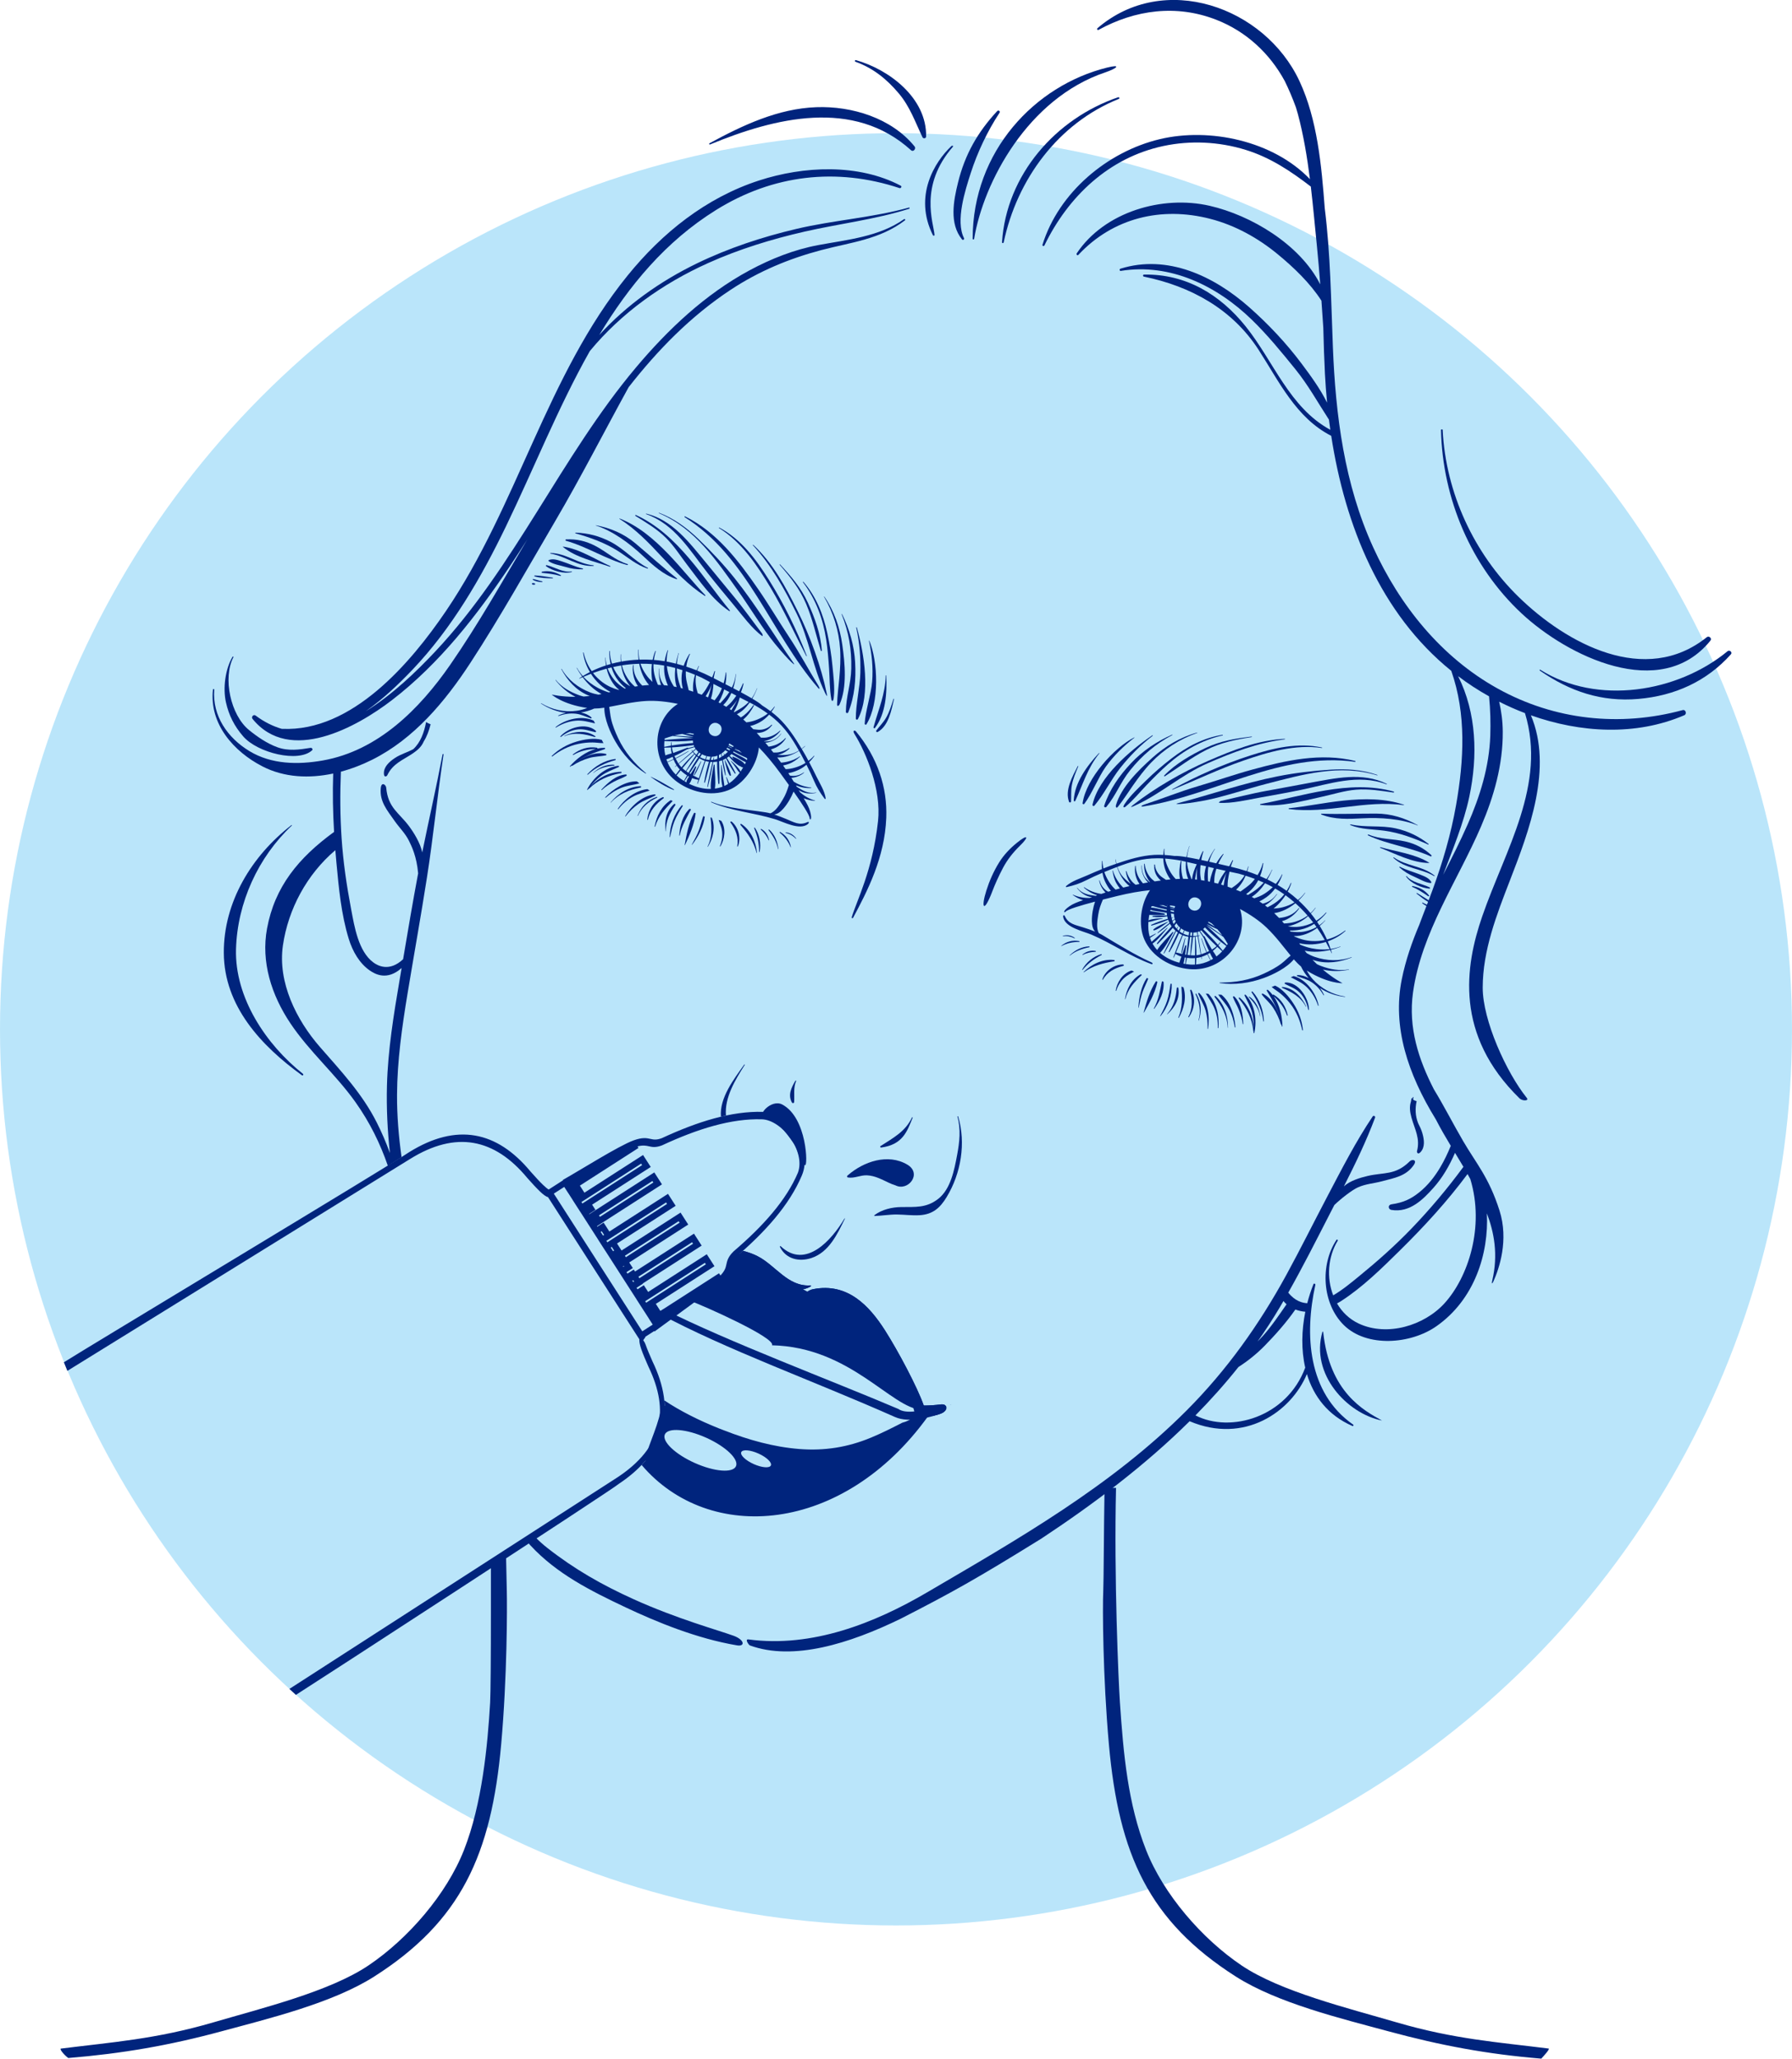 <?xml version="1.0" encoding="UTF-8"?>
<!-- Creator: CorelDRAW 2023 -->
<svg xmlns="http://www.w3.org/2000/svg" xmlns:xlink="http://www.w3.org/1999/xlink" xmlns:xodm="http://www.corel.com/coreldraw/odm/2003" xml:space="preserve" width="96.52mm" height="110.863mm" version="1.1" style="shape-rendering:geometricPrecision; text-rendering:geometricPrecision; image-rendering:optimizeQuality; fill-rule:evenodd; clip-rule:evenodd" viewBox="0 0 1278.45 1468.44">
 <defs>
  <style type="text/css">
   <![CDATA[
    .fil0 {fill:#BAE5FA}
    .fil4 {fill:#BAE5FA}
    .fil3 {fill:#00247D}
    .fil2 {fill:#BAE5FA;fill-rule:nonzero}
    .fil1 {fill:#00247D;fill-rule:nonzero}
   ]]>
  </style>
 </defs>
 <g id="Camada_x0020_1">
  <circle class="fil0" cx="639.22" cy="734.22" r="639.22"></circle>
  <path class="fil1" d="M350.22 1116.44l0 32.78 0 0.32c0.01,31.99 -0.2,59.02 -0.55,64.92 -1.78,30.48 -5.7,72.32 -18.69,105.26 -12.43,31.5 -39.76,63.15 -68.13,82.25 -27.65,18.62 -75.83,30.4 -110.72,40.62 -41.11,12.03 -72.53,14.12 -108.68,18.69 -1.28,0.16 2.24,4.54 5.24,6.72 38.71,-3.21 72.02,-8.95 109.47,-19.09 33.71,-9.12 79.15,-20.12 108.84,-39.05 61.9,-39.47 83.5,-86.82 90.56,-165.76 4.27,-47.76 4.28,-97.88 4,-109.22 -0.2,-8.47 -0.37,-16.96 -0.54,-25.24l-10.81 6.78zm754.55 344.79c-36.15,-4.57 -67.14,-6.6 -108.25,-18.63 -34.89,-10.22 -83.07,-22 -110.72,-40.62 -28.37,-19.11 -55.71,-50.76 -68.13,-82.25 -13,-32.94 -16.2,-68.55 -18.69,-105.26 -1.02,-14.98 -4.31,-89.67 -2.78,-153.17l-8.19 0c-0.52,30.6 -0.6,67.13 -0.92,73.6 -0.57,11.34 -0.27,61.46 4.01,109.22 7.06,78.93 28.66,126.29 90.56,165.76 29.69,18.93 75.13,29.93 108.84,39.05 37.45,10.14 70.36,16.3 109.08,19.51 1.77,-1.95 6.49,-7.04 5.21,-7.2z"></path>
  <path class="fil1" d="M361.15 417c2.79,-4.81 5.61,-9.58 8.45,-14.34 -2.84,4.76 -5.66,9.54 -8.45,14.34z"></path>
  <path class="fil1" d="M845.62 1011.05c-1.83,2.13 -3.68,4.25 -5.54,6.34 8.31,-7.2 16.36,-14.69 23.51,-23.06 11.28,-13.19 22.59,-27.05 32.46,-41.33 3.83,-5.54 7.16,-11.3 10.54,-17 -10.16,14.13 -21.66,27.46 -32.44,40.97 -9.24,11.58 -18.88,22.85 -28.54,34.09z"></path>
  <path class="fil1" d="M263.89 507.03c-0.08,0.57 -0.15,1.15 -0.24,1.72 4.07,-2.42 7.96,-5.2 11.7,-8.29 -3.65,2.54 -7.47,4.77 -11.46,6.57z"></path>
  <path class="fil2" d="M401.47 1120.04c-4.86,-6.62 -10.5,-11.54 -15.98,-16.18 4.33,6.49 9.52,12.13 15.98,16.18z"></path>
  <path class="fil1" d="M1024.57 639.61c0.22,-0.78 0.44,-1.57 0.66,-2.37 -1.54,3.05 -2.91,6.04 -0.66,2.37z"></path>
  <path class="fil1" d="M530.97 759.35c-7.34,10.32 -17.76,23.7 -16.65,37.19 1.2,-0.29 2.4,-0.56 3.59,-0.81 -1.12,-12.96 6.79,-25.66 13.4,-36.14 0.14,-0.23 -0.18,-0.46 -0.34,-0.24z"></path>
  <path class="fil1" d="M623.82 866.79c-0.21,0.16 -0.11,0.59 0.18,0.58 5.4,-0.19 10.68,-1.12 16.08,-1.05 5.33,0.07 10.71,0.82 16.04,0.49 9.42,-0.59 14.58,-5.25 19.22,-12.9 10.27,-16.91 13.91,-38.48 8.21,-57.54 -0.09,-0.29 -0.56,-0.22 -0.47,0.09 2.5,9.15 1.48,18.16 -0.24,27.33 -1.99,10.6 -4.57,24.37 -13.46,31.34 -8.48,6.66 -16.39,5.75 -26.48,5.87 -6.55,0.08 -13.82,1.78 -19.07,5.8z"></path>
  <path class="fil1" d="M604.98 838.23c-0.04,0.04 -0.06,0.09 -0.08,0.13 -0.06,0.03 -0.12,0.06 -0.19,0.1 -0.67,0.38 -0.5,1.32 0.26,1.44 4.63,0.77 8.76,-1.74 13.49,-1.54 5.85,0.24 10.75,3.04 15.92,5.44 1.38,0.64 2.91,1.26 4.47,1.72 8.96,4.56 19.3,-8.38 8.42,-14.8 -13.83,-8.16 -31.12,-2.19 -42.3,7.52z"></path>
  <path class="fil1" d="M574.32 831.1c0.03,0.77 -1.23,-1.93 -1.75,-2.51 -3.1,-3.52 -3.16,-8.35 -5.82,-12.27 -1,-1.47 -13.42,-20.19 -21.03,-20.3 -5.98,-0.09 4.51,-12.25 12.28,-8.2 17.95,9.36 18.44,44.79 16.32,43.28z"></path>
  <path class="fil1" d="M628.61 818.54c15.47,-2 18.56,-11.59 22.49,-21.26 0.13,-0.31 -0.35,-0.47 -0.48,-0.18 -4.73,10.17 -13.57,14.64 -22.47,20.44 -0.47,0.3 -0.09,1.07 0.46,1z"></path>
  <path class="fil1" d="M567.45 770.89c-2.83,4.81 -5.48,10.08 -2.5,15.5 0.39,0.71 1.54,0.6 1.61,-0.29 0.36,-4.91 -0.66,-10.32 1.41,-14.94 0.13,-0.3 -0.35,-0.56 -0.52,-0.27z"></path>
  <path class="fil1" d="M575.03 1040.72c17.98,0.98 34.93,-2.85 51.42,-9.87 7.47,-3.18 21.71,-10.53 35.73,-20.72 3.08,-0.1 6.11,-0.64 9.02,-1.82 5.3,-2.15 4.95,-7.14 -0.1,-6.52 -4.01,0.49 -8.06,0.81 -12.06,0.77 -4.67,-13.29 -18.44,-39.12 -27.63,-53.53 -11.15,-17.49 -26.68,-34.32 -51.29,-29.45 -5.12,1.01 -7.3,5.01 -0.56,3.77 23.99,-4.42 40.2,14.18 52.74,34.1 6.63,10.53 19.43,37.8 21.16,43.46 0.8,2.56 2.29,10.87 -9.73,13.9 -7.38,3.8 -14.82,7.54 -22.49,10.72 -16.47,6.82 -33.04,9.46 -50.81,8.07 -18.65,-1.46 -36.44,-6.51 -53.8,-13.28 -0.46,-0.18 -0.91,-0.35 -1.37,-0.53 -0.88,-0.34 -1.75,-0.68 -2.62,-1.01 -14,-5.59 -27.42,-12.34 -38.67,-19.85 0.31,2.95 0.4,5.86 0.28,8.72 10.01,6.1 24.32,12.72 46.15,20.69 0.05,0.02 0.07,-0.02 0.08,-0.08 17.46,6.88 35.75,11.42 54.55,12.45zm-49.88 -144.19c9.38,1.85 17.79,6.22 25.84,13.2 7.8,6.76 17.21,13.88 27.37,7.88 0.39,-0.23 0.21,-0.77 -0.23,-0.73 -16.14,1.04 -24.87,-14.38 -37.73,-20.86 -3.33,-1.68 -6.8,-2.91 -10.36,-3.76 -1.6,1.43 -3.23,2.86 -4.88,4.28z"></path>
  <path class="fil1" d="M1014.69 808.12c-0.72,-2.43 -1.82,-4.69 -2.94,-6.9 0,0 0,0 0,0 -2.13,-5.31 -2.21,-10.63 -1.09,-15.8 -0.98,-0.13 -1.86,-0.58 -2.61,-1.2 0.12,-0.41 0.24,-0.82 0.41,-1.25 0.11,-0.29 -0.33,-0.54 -0.49,-0.26 -0.19,0.32 -0.33,0.64 -0.49,0.96 -0.14,-0.15 -0.3,-0.3 -0.43,-0.47 -0.2,0.88 -0.35,1.76 -0.48,2.64 -1.17,3.65 -0.72,7.3 0.41,11.37 2.36,8.45 6.33,14.74 3.94,23.91 -0.18,0.67 0.52,2.93 2.62,0.59 3.1,-3.45 2.65,-8.5 1.15,-13.59z"></path>
  <path class="fil1" d="M281.76 540.67c-4.43,2.93 -8.03,6.5 -7.88,11.14 0.1,3.14 2.08,1.87 2.38,1.24 4.08,-8.56 11.16,-10.81 18.41,-15.76 3.46,-2.36 6.14,-4.85 7.61,-8.36 2.29,-3.66 3.83,-7.86 4.92,-12.28 -1.11,-0.43 -2.18,-0.96 -3.21,-1.61 -1.43,7.51 -3.99,14.57 -9.17,19.35 -4.1,2.23 -8.93,3.54 -13.07,6.28z"></path>
  <path class="fil1" d="M609.72 523.76c8.45,13.53 19.09,39.72 16.69,61.91 -3.83,35.38 -15.31,56.86 -18.77,68.62 -0.19,0.65 0.66,0.95 0.98,0.36 10.02,-18.78 22.6,-42.78 23.66,-71.37 0.8,-21.49 -6.11,-42.89 -21.78,-61.75 -0.35,-0.42 -2.84,-1.06 -0.78,2.24z"></path>
  <path class="fil1" d="M707.86 635.99c2.01,-5.24 4.51,-10.89 7.68,-16.89 3.18,-6.02 7.31,-11.16 12,-15.73 7.03,-6.85 5.7,-8.54 -2.1,-2.17 -4.89,3.99 -9.24,8.52 -12.58,13.88 -4.11,6.59 -7.05,13.44 -9.2,20.25 -3.9,12.32 -1.82,16.38 4.21,0.66z"></path>
  <path class="fil1" d="M493.75 602.58c4.25,-5.53 8.27,-12.97 9.05,-20.04 -0.35,-0.12 -0.71,-0.24 -1.06,-0.37 -1.16,3.27 -1.89,6.71 -3.11,9.98 -1.34,3.61 -3.25,6.94 -5.07,10.33 -0.05,0.1 0.13,0.18 0.19,0.1z"></path>
  <path class="fil1" d="M505.03 604.03c3.59,-5.98 5.6,-13.61 2.81,-20.7 -0.26,-0.09 -0.53,-0.18 -0.8,-0.27 -0.08,0.08 -0.14,0.18 -0.12,0.33 0.85,7.39 1.19,13.89 -2.11,20.52 -0.05,0.11 0.16,0.22 0.22,0.11z"></path>
  <path class="fil1" d="M512.69 584.86c0.88,2.64 2.09,5.16 2.44,7.92 0.48,3.76 -0.12,7.36 -1.55,10.75 -0.08,0.18 0.26,0.36 0.36,0.19 3,-4.85 4.25,-12.62 0.61,-18.24 -0.63,-0.2 -1.25,-0.41 -1.88,-0.62z"></path>
  <path class="fil1" d="M525.98 603.69c-0.03,0.2 0.32,0.26 0.39,0.09 2.33,-5.43 0.94,-13.04 -4.27,-17.65 -0.46,-0.4 -1.36,-0.06 -0.96,0.51 3.95,5.58 5.91,10.78 4.85,17.05z"></path>
  <path class="fil1" d="M564.25 604.32c-0.8,-4.69 -3.51,-8.55 -7.63,-10.84 -0.32,-0.18 -0.64,0.23 -0.34,0.48 3.45,2.76 6.14,6.33 7.79,10.42 0.04,0.1 0.19,0.05 0.18,-0.06z"></path>
  <path class="fil1" d="M555.06 605.59c0.03,0.15 0.26,0.11 0.24,-0.04 -0.59,-5.2 -2.58,-10.23 -6.51,-13.79 -0.28,-0.25 -0.66,0.19 -0.44,0.47 3.17,4.01 5.73,8.3 6.71,13.37z"></path>
  <path class="fil1" d="M538.57 590.45c-0.21,-0.3 -0.65,0.02 -0.52,0.33 2.35,5.65 3.55,10.68 3.5,16.82 -0,0.24 0.31,0.25 0.36,0.03 1.17,-5.66 -0.02,-12.42 -3.34,-17.18z"></path>
  <path class="fil1" d="M539.77 608.38c0.04,0.15 0.25,0.11 0.24,-0.04 -0.64,-7.75 -4.45,-16.26 -11.14,-20.59 -0.41,-0.27 -0.95,0.25 -0.61,0.65 5.3,6.16 9.49,11.94 11.5,19.98z"></path>
  <path class="fil1" d="M486.48 574.33c-5.44,6.04 -8.62,14.6 -8.72,22.66 0,0.15 0.27,0.23 0.3,0.07 0.83,-3.79 1.64,-7.63 3.08,-11.23 1.58,-3.92 3.85,-7.49 6.06,-11.1 -0.25,-0.13 -0.48,-0.28 -0.73,-0.41z"></path>
  <path class="fil1" d="M491.96 576.88c-5.09,4.94 -6.9,12.21 -7.37,19.02 -0.02,0.21 0.32,0.23 0.36,0.04 1.32,-6.89 4.85,-12.51 8.05,-18.59 -0.34,-0.15 -0.69,-0.31 -1.04,-0.47z"></path>
  <path class="fil1" d="M495.05 580.07c-3.58,6.72 -5.28,15.18 -6.59,22.68 -0.02,0.12 0.17,0.14 0.22,0.05 3.22,-6.9 6.65,-14.82 7.58,-22.44 0.08,-0.66 -0.93,-0.78 -1.2,-0.28z"></path>
  <path class="fil1" d="M478.54 570.75c-6.68,4.21 -10.14,11.53 -11.52,18.8 -0.04,0.19 0.33,0.28 0.38,0.09 2.23,-7.42 7.11,-12.79 12.5,-18.28 -0.46,-0.2 -0.91,-0.4 -1.36,-0.61z"></path>
  <path class="fil1" d="M472.88 568.62c-6.64,2.71 -10.53,9.5 -11.07,16 -0.02,0.21 0.37,0.31 0.42,0.1 1.58,-6.78 5.61,-11.11 11.2,-15.34 0.4,-0.3 -0.05,-0.96 -0.55,-0.76z"></path>
  <path class="fil1" d="M441.16 577.14c2.79,-3.6 6.37,-6.77 10.59,-9 3.73,-1.97 7.75,-2.87 11.73,-4.25 -0.56,-0.33 -1.1,-0.67 -1.65,-1.01 -8.87,0.97 -16.8,7.7 -21.04,14 -0.14,0.21 0.21,0.45 0.37,0.25z"></path>
  <path class="fil1" d="M446.3 582.29c2.57,-3.34 5.69,-6.41 9.26,-8.9 3.64,-2.54 7.98,-3.79 11.89,-5.9 0.44,-0.23 0.26,-0.92 -0.34,-0.86 -9.14,0.96 -17.08,8.68 -21.09,15.47 -0.1,0.16 0.16,0.34 0.28,0.19z"></path>
  <path class="fil1" d="M432.12 568.99c3.34,-2.94 7.3,-5.55 11.46,-7.17 4.13,-1.59 8.39,-1.9 12.58,-3.01 -0.6,-0.47 -1.2,-0.94 -1.78,-1.44 -8.31,-0.25 -17.24,5.65 -22.54,11.28 -0.19,0.2 0.06,0.52 0.28,0.34z"></path>
  <path class="fil1" d="M396.41 518.61c-0.17,0.14 0.01,0.46 0.21,0.34 4.26,-2.62 9.12,-4.44 14.12,-4.88 4.91,-0.44 9.15,0.9 13.78,1.93 -0.31,-0.67 -0.63,-1.33 -0.99,-1.96 -8.46,-4.07 -20.33,-0.95 -27.13,4.58z"></path>
  <path class="fil1" d="M425.03 521.25c-6.96,-6.18 -19.81,-2.22 -25.25,4.01 -0.21,0.24 0.16,0.56 0.4,0.37 3.55,-2.88 7.74,-4.91 12.32,-5.36 4.41,-0.43 7.99,1.09 12.16,1.99 0.61,0.13 0.73,-0.7 0.37,-1.02z"></path>
  <path class="fil1" d="M394.01 539.58c5.54,-4.34 12,-7.61 18.93,-9.01 3.2,-0.64 6.51,-1 9.77,-0.97 2.61,0.02 5.21,0.5 7.81,0.47 -0.43,-0.75 -0.84,-1.53 -1.21,-2.33 -5.58,-1.59 -12.84,-0.27 -17.94,1.24 -6.73,2 -12.64,5.31 -17.69,10.19 -0.24,0.23 0.07,0.61 0.33,0.4z"></path>
  <path class="fil1" d="M408.19 546.29c3.71,-2.48 7.82,-4.33 12.09,-5.59 3.98,-1.17 8.03,-1.05 12.01,-1.95 0.43,-0.1 0.58,-0.81 0.08,-0.94 -7.79,-2.06 -17.06,2.3 -23.24,7.17 6.69,-5.38 14.14,-7.76 22.32,-10.63 0.46,-0.16 0.31,-0.92 -0.17,-0.93 -1.73,-0.02 -3.44,0.17 -5.13,0.54 0.13,-0.23 0.06,-0.56 -0.3,-0.62 -6.2,-1.05 -12.17,0.95 -17.07,4.74 -0.24,0.18 0.02,0.61 0.28,0.45 4.89,-2.96 10.42,-4.16 16.07,-4.31 -7.2,1.9 -13.81,6.96 -18.54,12.32 -0.17,0.19 0.14,0.48 0.33,0.31 0.31,-0.29 0.63,-0.53 0.95,-0.8 -0.09,0.17 0.11,0.37 0.3,0.25z"></path>
  <path class="fil1" d="M419.35 563.35c0.18,-0.25 0.38,-0.49 0.57,-0.75 0.06,0.06 0.17,0.09 0.25,0.01 6.46,-6.3 14.18,-9.57 22.96,-11.19 0.47,-0.09 0.47,-0.88 -0.04,-0.87 -8.37,0.08 -16.24,4.22 -21.84,10.32 2.27,-2.82 4.84,-5.4 7.76,-7.54 3.84,-2.82 8.09,-4.27 12.38,-6.19 0.5,-0.22 0.22,-0.91 -0.27,-0.86 -9.42,0.87 -18.08,8.72 -22.22,16.82 -0.14,0.27 0.3,0.48 0.47,0.25z"></path>
  <path class="fil1" d="M429.35 563.52c2.56,-2.39 5.62,-4.32 8.69,-5.98 2.85,-1.54 5.99,-2.51 8.8,-4.1 0.54,-0.3 0.28,-1.05 -0.32,-1.01 -6.98,0.46 -12.99,5.97 -17.48,10.8 -0.16,0.17 0.13,0.45 0.31,0.28z"></path>
  <path class="fil1" d="M419.37 552.56c5.55,-5.2 12.32,-8.34 19.58,-10.35 0.52,-0.14 0.4,-0.9 -0.15,-0.83 -7.76,1.05 -14.44,5.18 -19.72,10.83 -0.2,0.21 0.07,0.56 0.29,0.35z"></path>
  <path class="fil1" d="M576.34 587.77c1.04,-0.84 0.96,-1.95 -0.42,-1.31 -5.56,2.6 -9.45,0.03 -15.16,-2.31 -2.87,-1.18 -5.61,-2.29 -8.43,-3.2 2.33,-0.29 4.33,-1.65 6.54,-4.16 3.06,-3.47 5.74,-8.23 7.27,-12.14 6.12,8.7 11.34,16.64 11.48,18.99 0.1,1.66 2.03,1.37 0.36,-4.71 -0.84,-3.05 -2.37,-5.83 -4.63,-9.56 2.5,1.08 5.24,1.71 8.04,1.88 0.12,0.01 0.18,-0.18 0.05,-0.22 -4.03,-1.11 -7.57,-3.2 -10.64,-5.87 -0.32,-0.52 -0.62,-1.03 -0.96,-1.59 3.4,2.56 8.38,2.87 12.39,1.98 0.13,-0.03 0.09,-0.22 -0.03,-0.2 -5.48,1.01 -9.29,-1.27 -13.72,-4.09 -0.21,-0.35 -0.4,-0.67 -0.62,-1.04 3.35,1.41 7.04,2.08 10.76,1.91 0.22,-0.01 0.26,-0.32 0.03,-0.35 -4.59,-0.44 -8.72,-1.92 -12.39,-4.21 -0.55,-0.91 -1.09,-1.81 -1.67,-2.73 3.41,-0.26 6.91,-1.74 8.96,-3.62 0.13,-0.12 -0.03,-0.32 -0.18,-0.22 -2.6,1.88 -5.62,2.73 -8.82,2.4 -0.36,-0.04 -0.69,-0.12 -1.03,-0.19 -0.37,-0.57 -0.74,-1.14 -1.12,-1.72 2.85,-0.39 5.95,-1.67 7.82,-2.58 1.86,-0.9 3.54,-2.08 5.12,-3.41 1.94,3.83 3.93,7.96 5.33,11.33 2,4.82 4.51,8.82 7.7,12.99 0.25,0.33 0.76,0.05 0.7,-0.33 -0.8,-5.43 -4.23,-10.71 -6.61,-15.59 -1.68,-3.44 -3.39,-6.85 -5.17,-10.22 1.33,-1.35 2.57,-2.79 3.65,-4.34 0.12,-0.18 -0.14,-0.35 -0.27,-0.19 -1.18,1.37 -2.51,2.52 -3.9,3.57 -0.79,-1.47 -1.54,-2.96 -2.39,-4.4 -0.78,-1.34 -1.58,-2.7 -2.39,-4.06 0.87,-0.64 1.68,-1.3 2.43,-1.98 0.09,-0.08 -0.03,-0.22 -0.12,-0.15 -0.77,0.68 -1.58,1.32 -2.42,1.94 -4.75,-7.97 -10,-16 -16.71,-22.26 -1.54,-1.44 -3.17,-2.76 -4.84,-4.04 0.85,-1.13 1.65,-2.32 2.38,-3.57 0.09,-0.15 -0.12,-0.31 -0.23,-0.17 -0.84,1.17 -1.79,2.25 -2.81,3.24 -1.94,-1.44 -3.92,-2.81 -5.97,-4.09 -0.01,-0 -0.01,-0.02 -0.02,-0.02 -1.21,-1.21 -3.79,-2.92 -7.01,-4.83 1.5,-2.51 2.7,-5.08 3.52,-7.38 0.03,-0.09 -0.11,-0.14 -0.14,-0.05 -1,2.65 -2.22,5.04 -3.76,7.21 -2.33,-1.37 -4.96,-2.83 -7.67,-4.29 0.76,-1.94 1.36,-3.96 1.82,-6.07 0.06,-0.29 -0.32,-0.45 -0.44,-0.16 -0.76,1.89 -1.7,3.73 -2.72,5.51 -1.41,-0.75 -2.81,-1.49 -4.19,-2.21 1.08,-3.36 1.72,-6.84 1.95,-10.09 0.01,-0.11 -0.16,-0.12 -0.17,-0.01 -0.35,3.64 -1.32,6.77 -2.72,9.61 -1.61,-0.84 -3.16,-1.63 -4.61,-2.37 0.51,-2.74 0.73,-5.52 0.59,-8.32 -0.01,-0.2 -0.31,-0.16 -0.33,0.02 -0.34,2.62 -0.83,5.16 -1.55,7.64 -2.66,-1.35 -4.86,-2.47 -6.14,-3.14 -0.31,-0.16 -0.63,-0.31 -0.94,-0.48 0,-0.12 0.01,-0.23 0.01,-0.34 0.35,-1.49 0.66,-3.01 0.94,-4.51 0.05,-0.25 -0.37,-0.34 -0.44,-0.1 -0.44,1.5 -1,2.96 -1.61,4.39 -3.49,-1.77 -7.04,-3.41 -10.66,-4.86 0.35,-1.05 0.76,-2.1 1.29,-3.16 0.06,-0.13 -0.15,-0.24 -0.22,-0.12 -0.55,0.98 -1.04,2.02 -1.49,3.1 -2.44,-0.97 -4.9,-1.84 -7.39,-2.65 0.42,-3.06 1.26,-6.05 2.63,-8.91 0.1,-0.19 -0.22,-0.36 -0.34,-0.18 -1.74,2.68 -3.14,5.51 -4.13,8.49 -1.61,-0.49 -3.22,-0.94 -4.85,-1.36 0.16,-2.52 0.58,-5.03 1.34,-7.6 0.04,-0.13 -0.16,-0.21 -0.2,-0.07 -0.73,2.3 -1.38,4.85 -1.83,7.51 -2.18,-0.55 -4.39,-1.03 -6.61,-1.44 -0.02,-2.67 0.27,-5.34 0.97,-8 0.05,-0.19 -0.22,-0.29 -0.29,-0.1 -0.98,2.52 -1.69,5.16 -2.1,7.83 -0.04,-0.01 -0.08,-0.02 -0.11,-0.02 -2.5,-0.42 -5.04,-0.73 -7.6,-0.93 0.27,-2.05 0.71,-4.1 1.33,-6.17 0.07,-0.22 -0.25,-0.34 -0.34,-0.12 -0.84,2.01 -1.45,4.1 -1.88,6.23 -3.12,-0.22 -6.28,-0.26 -9.43,-0.15 -0.47,-2.26 -0.66,-4.62 -0.52,-7.08 0.01,-0.14 -0.21,-0.16 -0.23,-0.02 -0.17,2.23 -0.11,4.64 0.18,7.12 -4.14,0.18 -8.29,0.63 -12.38,1.38 -0.21,-1.66 -0.28,-3.37 -0.19,-5.17 0.01,-0.13 -0.19,-0.14 -0.2,-0.02 -0.13,1.72 -0.11,3.48 0.03,5.24 -2.11,0.4 -4.2,0.88 -6.27,1.43 -0.93,-2.81 -1.46,-5.78 -1.53,-8.9 -0.01,-0.23 -0.35,-0.27 -0.36,-0.03 -0.08,3.03 0.24,6.15 0.94,9.18 -0.94,0.26 -1.88,0.55 -2.81,0.84 -0.46,-1.72 -0.76,-3.5 -0.83,-5.33 -0.01,-0.13 -0.2,-0.15 -0.2,-0.02 0.02,1.76 0.21,3.62 0.54,5.5 -3.49,1.13 -6.89,2.49 -10.17,4.09 -2.76,-3.88 -4.72,-8.29 -5.82,-13.22 -0.05,-0.23 -0.39,-0.16 -0.35,0.07 0.6,4.76 2.32,9.51 4.87,13.81 -1.73,0.88 -3.42,1.83 -5.06,2.84 -1.56,-1.76 -2.97,-3.68 -4.16,-5.8 -0.07,-0.13 -0.28,-0.03 -0.21,0.09 1.09,2.01 2.38,4.05 3.85,6.04 -0.69,0.44 -1.39,0.86 -2.07,1.33 -0.1,0.07 0.01,0.23 0.11,0.18 0.77,-0.35 1.55,-0.69 2.32,-1.03 3.62,4.79 8.24,9.22 13.51,12.02 -0.76,0.16 -1.5,0.31 -2.25,0.44 -2.01,-0.35 -4.02,-0.88 -6.04,-1.65 -8.34,-3.22 -15.67,-8.89 -20.14,-16.66 -0.09,-0.15 -0.34,-0.04 -0.25,0.12 4.28,8 10.47,14.98 18.92,18.62 0.44,0.19 0.92,0.35 1.37,0.52 -1.51,0.17 -2.97,0.29 -4.39,0.39 -1.09,-0.26 -2.19,-0.56 -3.29,-0.96 -6.39,-2.32 -12.26,-5.59 -16.6,-10.88 -0.09,-0.11 -0.25,0.03 -0.17,0.14 3.64,4.69 8.64,9.04 14.26,11.92 -10.22,0.03 -16.97,-1.62 -16.97,-1.62 0,0 7.59,6.99 25.3,9.56 -2.26,0.89 -4.61,1.6 -7.22,1.98 -8.97,1.29 -17.84,-0.7 -25.58,-5.33 -0.13,-0.08 -0.27,0.11 -0.14,0.19 5.36,3.55 11.47,5.91 17.82,6.67 -1.99,0.45 -3.86,1.09 -5.49,1.88 -0.21,0.1 -0.06,0.4 0.15,0.33 4.03,-1.41 8.07,-2.1 12.35,-1.62 3.97,0.45 7.05,2.15 10.74,3.35 0.47,0.15 0.72,-0.43 0.38,-0.73 -2.04,-1.83 -4.66,-2.94 -7.49,-3.48 3.2,-0.52 6.5,-1.44 9.52,-2.82 2.28,-0.01 4.68,-0.23 7.2,-0.6 -0.09,8.02 4.31,17.88 7.79,23.94 5.33,9.27 12.62,17.35 21.71,23.03 0.19,0.12 0.37,-0.14 0.2,-0.28 -8.4,-7.11 -15.21,-15.05 -19.89,-25.08 -2.07,-4.43 -3.98,-9.01 -5.03,-13.8 -0.61,-2.79 -0.77,-5.63 -1.32,-8.38 7.79,-1.41 16.61,-3.64 26.34,-4.23 6.87,-0.41 14.78,0.43 22.68,2.06 -18.89,11.89 -20.07,41.85 -0.14,55.95 10.84,7.67 26.16,10.69 38.42,4.61 9.95,-4.94 18.48,-17.78 19.5,-29.46 4.89,5.02 9.95,11.01 15.29,18.35 1.96,2.69 4.04,5.56 6.11,8.44 -1.12,3.66 -2.24,6.9 -4.42,10.44 -2.06,3.35 -4.88,8.27 -8.84,9.76 -1.11,-0.28 -2.23,-0.54 -3.39,-0.72 -12.89,-2.06 -26.39,-2.65 -38.62,-7.51 -0.22,-0.09 -0.35,0.25 -0.13,0.35 14.63,6.35 30.28,7.38 45.4,12.03 6.2,1.9 17.67,8.25 23.55,3.5zm-11.03 -24.21c0.01,-0.02 0.01,-0.04 0.02,-0.06 0.01,0.01 0.02,0.02 0.02,0.03 -0.01,0.01 -0.03,0.03 -0.04,0.03zm7.06 -23.75c0.72,1.34 1.5,2.83 2.3,4.39 -1.84,1.13 -3.8,2.08 -5.91,2.82 -2.19,0.77 -4.53,1.34 -6.85,1.55 -0.52,0.04 -0.99,0.05 -1.43,0.06 -0.6,-0.87 -1.2,-1.74 -1.81,-2.61 1.47,-0.27 2.92,-0.75 4.01,-1.12 3.04,-1.05 5.66,-3 8.06,-5.12 0.16,-0.14 -0.04,-0.37 -0.2,-0.25 -2.7,1.93 -5.76,3.07 -8.98,3.83 -1.22,0.29 -2.49,0.48 -3.74,0.6 -0.21,0.02 -0.39,0.02 -0.59,0.03 -0.89,-1.23 -1.8,-2.46 -2.73,-3.69 5.32,0.28 10.98,-1.79 15.58,-4.72 0.77,1.38 1.53,2.78 2.3,4.22zm-20.19 -27.34c7.92,6.7 12.9,14.19 17.76,22.92 -2.5,1.53 -5.26,2.65 -8.16,2.98 -2.42,0.27 -4.72,0.26 -7.02,0.17 0.59,-0.15 1.15,-0.31 1.63,-0.46 2.58,-0.8 4.86,-2.3 6.84,-4.11 0.21,-0.19 -0.05,-0.5 -0.28,-0.34 -2.3,1.54 -4.82,2.48 -7.54,3 -1.15,0.22 -2.42,0.14 -3.66,0.16 -0.58,-0.74 -1.15,-1.48 -1.75,-2.22 1.32,-0.37 2.59,-0.91 3.5,-1.36 2.96,-1.49 5.32,-3.7 7.1,-6.48 0.13,-0.21 -0.15,-0.39 -0.31,-0.22 -2.1,2.34 -4.79,4.13 -7.78,5.12 -1.27,0.43 -2.62,0.76 -3.95,0.95 -0.06,0.01 -0.13,0.01 -0.19,0.02 -0.78,-0.94 -1.55,-1.89 -2.34,-2.82 1.8,-0.06 3.71,-0.7 5.24,-1.36 2.45,-1.07 4.5,-2.77 6.04,-4.95 0.08,-0.11 -0.09,-0.22 -0.16,-0.12 -1.57,2.1 -3.6,3.72 -6.04,4.72 -1.99,0.82 -3.83,0.77 -5.82,0.86 -0.05,-0.06 -0.11,-0.13 -0.16,-0.19 1.01,-0.23 1.98,-0.54 2.84,-0.86 3.56,-1.32 6.33,-3.43 8.7,-6.39 0.14,-0.18 -0.13,-0.43 -0.29,-0.27 -2.56,2.45 -5.92,4.22 -9.43,4.81 -1.33,0.22 -2.69,0.17 -4.03,0.15 -1.01,-1.14 -2.02,-2.26 -3.05,-3.37 1.36,0.05 2.74,-0.17 3.9,-0.5 2.92,-0.84 5.15,-2.61 7.01,-4.98 0.18,-0.23 -0.17,-0.57 -0.38,-0.35 -1.91,2 -4.58,3.17 -7.31,3.51 -1.96,0.25 -3.8,-0.23 -5.69,-0.35 -0.72,-0.75 -1.45,-1.51 -2.21,-2.27 2.48,-0.55 4.94,-1.64 6.73,-2.62 2.65,-1.46 4.88,-3.34 6.8,-5.51 1.17,0.88 2.33,1.78 3.45,2.74zm-19.36 29.68c-2.29,-1.84 -5.29,-3.03 -7.8,-4.4 -0.68,-0.37 -1.37,-0.75 -2.07,-1.13 0.15,-0.19 0.28,-0.41 0.43,-0.62 2.98,1.68 6.04,3.23 9.13,4.53 0.22,0.26 0.44,0.53 0.66,0.78 -0.11,0.28 -0.23,0.56 -0.35,0.84zm-1.45 3.12c-0.7,-1.38 -2.35,-2.36 -3.6,-3.17 -1.52,-1 -3.1,-1.58 -4.73,-2.34 -0.41,-0.19 -0.72,0.36 -0.48,0.67 0.34,0.44 0.66,0.88 0.99,1.31 -0.99,-0.88 -1.98,-1.75 -2.97,-2.62 0.45,-0.39 0.87,-0.82 1.29,-1.26 1.19,0.7 2.39,1.4 3.54,2.08 2.17,1.27 4.34,2.88 6.73,3.76 -0.25,0.53 -0.51,1.05 -0.77,1.58zm-15.17 -7.79c0.17,0.35 0.35,0.69 0.52,1.03 -0.49,0.38 -1,0.74 -1.53,1.08 -0.16,-0.69 -0.32,-1.38 -0.48,-2.06 1,-0.68 1.93,-1.5 2.76,-2.41 0.6,0.4 1.21,0.79 1.83,1.18 -0.74,0.7 -1.5,1.36 -2.29,1.99 -0.21,-0.3 -0.41,-0.62 -0.62,-0.92 -0.07,-0.1 -0.23,0.01 -0.18,0.11zm-6.73 2.96c0.03,-0.17 -0.27,-0.24 -0.31,-0.07 -0.14,0.53 -0.26,1.07 -0.39,1.6 -0.55,0.07 -1.09,0.09 -1.64,0.1 0.18,-0.76 0.37,-1.52 0.56,-2.28 1.45,-0.01 2.84,-0.29 4.16,-0.79 -0.06,0.75 -0.09,1.52 -0.13,2.29 -0.38,0.13 -0.74,0.29 -1.15,0.39 -0.45,0.12 -0.91,0.16 -1.37,0.23 0.09,-0.49 0.18,-0.97 0.27,-1.46zm-13.48 6.41c-1.05,1.8 -2.19,3.53 -3.3,5.28 -0.25,-0.14 -0.5,-0.29 -0.75,-0.44 2.36,-3.58 4.73,-7.17 7.04,-10.78 1.2,0.75 2.47,1.35 3.8,1.77 -1.49,4.17 -2.94,8.36 -4.22,12.58 -0.05,-0.05 -0.08,-0.11 -0.14,-0.14 -1.27,-0.63 -2.61,-1.28 -3.95,-2 0.73,-1.97 1.42,-3.95 2.22,-5.9 0.17,-0.41 -0.47,-0.77 -0.7,-0.37zm-4.44 7.09c-0.83,1.31 -1.79,2.6 -1.87,4.1 -0.46,-0.26 -0.91,-0.52 -1.36,-0.8 0.82,-1.26 1.63,-2.51 2.46,-3.77 0.26,0.15 0.51,0.33 0.78,0.47zm-4.67 -5.95c2.81,-3.38 5.65,-6.73 8.59,-10.04 0.3,0.34 0.61,0.68 0.93,0.99 -2.48,3.6 -4.86,7.28 -7.12,10.99 -0.84,-0.61 -1.65,-1.25 -2.4,-1.94zm-3.13 -3.76c-0.6,-1.01 -1.17,-2.04 -1.7,-3.09 3.17,-1.56 6.26,-3.3 9.23,-5.25 0.11,-0.07 -0.01,-0.26 -0.12,-0.19 -3.02,1.85 -6.12,3.55 -9.28,5.12 -0.26,-0.52 -0.5,-1.04 -0.73,-1.56 0.09,-0.04 0.18,-0.08 0.26,-0.12 2.94,-1.3 5.7,-2.81 8.43,-4.47 1.86,-0.66 3.75,-1.24 5.68,-1.73 0.21,0.4 0.43,0.8 0.69,1.18 -0.67,0.56 -1.34,1.12 -2,1.68 -0.21,-0.25 -0.44,-0.49 -0.63,-0.75 -0.08,-0.12 -0.29,0.01 -0.21,0.13 0.17,0.3 0.39,0.55 0.58,0.84 -3.35,2.83 -6.65,5.71 -9.93,8.62 -0.09,-0.14 -0.19,-0.26 -0.28,-0.39zm-9.74 -15.65c6.64,0.45 13.51,0.34 20.27,-0.33 0.03,0.59 0.1,1.17 0.21,1.74 -5.1,0.37 -10.25,0.95 -15.28,1.77 -0.05,-0.77 -0.05,-1.55 0.01,-2.34 0.01,-0.17 -0.22,-0.18 -0.25,-0.02 -0.17,0.79 -0.26,1.62 -0.3,2.46 -1.61,0.27 -3.21,0.56 -4.79,0.88 -0.05,-1.39 -0.01,-2.78 0.12,-4.16zm0.21 -1.81c1.87,-0.69 3.76,-1.3 5.67,-1.83 1.72,0.22 3.44,0.39 5.18,0.55 3.08,0.3 6.18,0.63 9.27,0.87 0,0.01 0,0.03 -0,0.04 -6.76,0.37 -13.52,0.81 -20.24,1.37 0.04,-0.34 0.07,-0.68 0.12,-1.01zm20.31 9.39c0.66,-0.56 1.32,-1.12 1.98,-1.68 0.5,0.66 1.06,1.28 1.71,1.85 -0.48,0.68 -0.96,1.37 -1.44,2.05 -0.83,-0.66 -1.57,-1.41 -2.25,-2.22zm-3.63 -2.52c-0.06,-0.21 -0.27,-0.37 -0.55,-0.26 -3.12,1.21 -6.27,2.38 -9.43,3.5 -0.2,0.07 -0.41,0.13 -0.63,0.2 -0.44,-1.29 -0.77,-2.61 -0.95,-3.96 5.17,-0.3 10.42,-0.86 15.57,-1.62 0.12,0.34 0.23,0.68 0.38,1 -1.47,0.33 -2.93,0.7 -4.38,1.14zm32.79 -31.3c0.85,-1.04 1.61,-2.12 2.29,-3.23 -1.22,2.58 -2.66,5 -4.19,7.47 -0.39,-0.27 -0.78,-0.53 -1.17,-0.8 1.12,-1.13 2.15,-2.32 3.07,-3.44zm-9.29 19.64c-0.03,0.07 -0.06,0.14 -0.09,0.22 -0.1,0.24 -0.22,0.47 -0.36,0.69 -0.08,0.12 -0.15,0.25 -0.23,0.36 -0.04,0.06 -0.09,0.12 -0.13,0.18 -0.16,0.2 -0.33,0.39 -0.52,0.56 -0.03,0.02 -0.05,0.04 -0.08,0.06 -0.18,0.15 -0.37,0.29 -0.57,0.42 -0.05,0.03 -0.11,0.07 -0.17,0.1 -0.22,0.12 -0.45,0.23 -0.69,0.31 -0.02,0.01 -0.04,0.02 -0.06,0.03 -0.26,0.08 -0.53,0.14 -0.82,0.16 -0.08,0.01 -0.16,0.01 -0.23,0.01 -0.22,0.01 -0.44,0 -0.67,-0.02 -0.09,-0.01 -0.18,-0.02 -0.27,-0.03 -0.31,-0.05 -0.63,-0.12 -0.96,-0.24 -0.4,-0.14 -0.74,-0.34 -1.05,-0.54 -0.08,-0.05 -0.15,-0.1 -0.23,-0.15 -0.28,-0.21 -0.54,-0.44 -0.74,-0.69 -0.05,-0.05 -0.08,-0.11 -0.12,-0.16 -0.15,-0.21 -0.28,-0.42 -0.39,-0.65 -0,-0.01 -0.01,-0.01 -0.01,-0.02 -0.22,-0.45 -0.35,-0.94 -0.4,-1.44 -0.01,-0.04 -0.01,-0.07 -0.01,-0.11 -0.04,-0.45 -0,-0.9 0.08,-1.34 0.02,-0.11 0.05,-0.22 0.07,-0.33 0.11,-0.44 0.26,-0.87 0.47,-1.26 0.01,-0.01 0.01,-0.03 0.02,-0.04 0.23,-0.42 0.53,-0.8 0.87,-1.14 0.14,-0.14 0.28,-0.29 0.44,-0.42 0,0 0,0 0.01,0 1.09,-0.85 2.56,-1.2 4.25,-0.59 0.22,0.08 0.4,0.2 0.59,0.3 0.55,0.28 1,0.62 1.36,1.03 0.02,0.01 0.03,0.03 0.05,0.04 1.11,1.32 1.22,3.15 0.62,4.71zm-21.94 0.95c0.86,0.19 1.71,0.36 2.57,0.54 -0.08,0.21 -0.17,0.43 -0.24,0.64 -1.92,-0.29 -3.84,-0.59 -5.76,-0.9 1.14,-0.12 2.28,-0.23 3.43,-0.28zm27.82 7.36c0.8,0.48 1.61,0.93 2.39,1.45 0.28,0.19 0.54,0.41 0.82,0.6 -0.19,0.17 -0.38,0.33 -0.57,0.5 -1.05,-0.4 -2.08,-0.84 -3.12,-1.28 0.17,-0.4 0.33,-0.83 0.47,-1.27zm4.61 3.08c0.16,0.12 0.33,0.24 0.49,0.36 -0.19,-0.07 -0.38,-0.13 -0.57,-0.2 0.03,-0.05 0.05,-0.11 0.08,-0.16zm-12.29 -32.36c1.34,-2.1 2.36,-4.48 3.14,-6.5 0.35,-0.9 0.62,-1.82 0.9,-2.74 0.6,0.3 1.2,0.62 1.8,0.92 0.63,0.31 1.26,0.62 1.89,0.93 -1.83,2.83 -4.08,5.43 -6.53,8.01 -0.39,-0.21 -0.8,-0.42 -1.19,-0.63zm0.56 -6.19c-0.92,1.66 -2.16,3.2 -3.36,4.75 -0.84,-0.41 -1.71,-0.83 -2.59,-1.23 1.1,-3.29 1.56,-6.95 1.78,-10.49 1.99,1.05 4.01,2.07 6.02,3.09 -0.53,1.32 -1.14,2.61 -1.84,3.88zm-5.46 -6.43c-0.44,1.82 -0.92,3.63 -1.4,5.43 -0.33,1.21 -0.73,2.41 -1.13,3.62 -0.58,-0.25 -1.15,-0.5 -1.75,-0.75 1,-1.56 1.86,-3.16 2.61,-4.53 0.66,-1.22 1.2,-2.48 1.67,-3.76zm-21.01 35.12c2.51,0.74 5.13,1.41 7.77,1.93 -0.01,0.05 -0.03,0.1 -0.04,0.15 -4.43,-0.36 -8.9,-0.5 -13.31,-0.96 1.85,-0.46 3.7,-0.84 5.58,-1.12zm12.15 13.32c0.35,0.26 0.7,0.53 1.08,0.76 -0.48,0.67 -0.97,1.31 -1.43,1.99 -0.34,-0.21 -0.68,-0.44 -1,-0.68 0.45,-0.69 0.91,-1.38 1.36,-2.07zm19.93 -3.38c0.02,-0.03 0.04,-0.07 0.07,-0.1 0.71,0.43 1.43,0.86 2.15,1.29 -0.21,0.2 -0.42,0.4 -0.63,0.61 -0.71,-0.37 -1.43,-0.72 -2.16,-1.06 0.19,-0.24 0.39,-0.47 0.57,-0.73zm0.6 -1.01c0.05,-0.08 0.09,-0.16 0.13,-0.25 0.91,0.43 1.84,0.85 2.77,1.24 -0.06,0.06 -0.13,0.12 -0.19,0.18 -0.9,-0.4 -1.81,-0.79 -2.71,-1.16zm5.05 1.85c0.96,0.37 1.93,0.71 2.91,1.03 0.67,0.57 1.32,1.15 1.95,1.75 -1.64,-0.87 -3.32,-1.7 -5.01,-2.48 0.05,-0.1 0.09,-0.2 0.15,-0.3zm-0.9 -26.47c1.98,-3.09 3.33,-6.68 4.25,-10.31 2.15,1.11 4.07,2.09 6.34,3.24 -0.96,1.03 -2.02,1.99 -3.2,2.89 -2.23,1.69 -4.7,2.98 -7.07,4.41 -0.1,-0.07 -0.21,-0.15 -0.32,-0.23zm1.79 -11.6c-0.99,1.45 -2.03,2.86 -3.16,4.19 -1.21,1.41 -2.6,2.63 -4.01,3.79 -0.7,-0.43 -1.41,-0.86 -2.14,-1.29 2.46,-2.36 4.36,-5.33 5.77,-8.56 0.31,0.15 0.62,0.31 0.94,0.46 0.86,0.47 1.73,0.94 2.61,1.41zm-18.82 -9.69c-0.97,1.89 -2.03,3.74 -3.16,5.55 -0.77,1.22 -1.72,2.37 -2.7,3.5 -0.93,-0.36 -1.87,-0.72 -2.84,-1.07 -1.32,-4.23 -1.96,-8.51 -1.22,-12.88 1.32,0.56 2.64,1.13 3.95,1.72 1.98,1.07 3.98,2.13 5.97,3.19zm-10.67 -5.21c-1.19,3.88 -1.72,8.09 -1.22,12.07 -1.05,-0.35 -2.15,-0.69 -3.25,-1.04 -0.72,-3.34 -1.83,-6.62 -2.04,-10.13 -0.07,-1.14 -0.07,-2.27 -0.03,-3.4 2.2,0.77 4.38,1.61 6.54,2.5zm-21.44 44.38c0.13,-0.02 0.26,-0.04 0.39,-0.07 -0.14,0.07 -0.27,0.14 -0.41,0.21 0.01,-0.05 0.02,-0.09 0.02,-0.14zm4.27 7.45c0.03,1.41 0.22,2.84 0.54,4.26 -1.51,0.43 -3.08,0.82 -4.54,1.39 -0.41,-1.8 -0.66,-3.64 -0.76,-5.48 1.57,-0.03 3.16,-0.08 4.76,-0.17zm-3.22 8.47c1.51,-0.42 3,-1.1 4.42,-1.77 0.18,0.56 0.38,1.1 0.6,1.65 -1.43,0.69 -2.88,1.34 -4.34,1.97 -0.25,-0.61 -0.47,-1.22 -0.68,-1.85zm18.79 -5.21c0.32,0.45 0.64,0.89 0.99,1.29 -3.21,2.96 -6.24,6.2 -9.04,9.61 -0.74,-0.75 -1.4,-1.56 -1.98,-2.43 3.34,-2.83 6.68,-5.66 10.03,-8.47zm2.85 3.12c0.31,0.26 0.63,0.51 0.96,0.75 -2.41,3.56 -4.68,7.23 -6.83,10.96 -0.56,-0.35 -1.1,-0.71 -1.63,-1.09 2.58,-3.45 5.1,-7 7.5,-10.62zm2.4 0.61c0.45,-0.7 0.87,-1.4 1.31,-2.1 0.97,0.5 2.04,0.92 3.21,1.23 -0.28,0.78 -0.56,1.56 -0.84,2.34 -1.28,-0.33 -2.52,-0.83 -3.69,-1.46zm4.91 -0.79c0.48,0.11 0.96,0.23 1.47,0.31 0.35,0.05 0.7,0.05 1.05,0.07 -0.25,0.78 -0.49,1.56 -0.73,2.33 -0.85,-0.05 -1.69,-0.16 -2.53,-0.34 0.25,-0.79 0.49,-1.58 0.74,-2.37zm8.55 -0.82c0.51,-0.25 1,-0.53 1.47,-0.84 0.12,0.72 0.24,1.45 0.35,2.17 -0.58,0.35 -1.18,0.67 -1.81,0.95 -0.01,-0.76 -0.02,-1.53 -0.01,-2.29zm27.93 -25.52c-2.07,0.87 -4.15,1.57 -6.36,1.96 -0.68,0.12 -1.35,0.2 -2.01,0.29 -0.72,-0.67 -1.45,-1.35 -2.22,-2.03 3.33,-2.73 6.03,-6.79 7.63,-9.98 0.13,-0.26 -0.29,-0.48 -0.46,-0.24 -1.87,2.72 -4.05,5.15 -6.64,7.21 -0.71,0.56 -1.47,1.06 -2.25,1.53 -0.92,-0.77 -1.86,-1.54 -2.85,-2.31 3.54,-1.72 6.64,-4.82 9.14,-8.32 0.8,0.41 1.65,0.84 2.57,1.31 3.54,2.01 6.99,4.16 10.29,6.56 -2.08,1.64 -4.4,2.99 -6.84,4.01zm-53.97 -34.99c-0.26,1.22 -0.46,2.46 -0.57,3.72 -0.23,2.8 -0.07,6.28 0.82,9.4 -0.47,-0.13 -0.95,-0.27 -1.42,-0.38 -0.88,-2.62 -1.78,-5.25 -2.27,-8.02 -0.36,-2.02 -0.56,-3.99 -0.62,-5.94 1.36,0.38 2.71,0.8 4.05,1.23zm-5.12 -1.52c-0.5,4.6 -0.35,9.36 0.98,13.58 -0.67,-0.14 -1.34,-0.28 -1.99,-0.4 -1.34,-2.14 -2.58,-4.36 -3.4,-6.93 -0.8,-2.52 -1.34,-5.08 -1.6,-7.66 2.02,0.4 4.03,0.87 6.01,1.41zm-7.92 -1.76c-0.17,2.91 0.03,5.84 0.75,8.7 0.44,1.79 1.08,3.71 1.9,5.6 -0.95,-0.12 -1.9,-0.22 -2.83,-0.3 -0.32,-0.45 -0.65,-0.88 -0.94,-1.37 -1.95,-3.3 -2.63,-6.57 -2.29,-10.39 0.01,-0.14 -0.2,-0.15 -0.21,-0.02 -0.39,3.41 -0.04,7.85 1.4,11.65 -0.75,-0.04 -1.5,-0.07 -2.25,-0.09 -0.74,-1.72 -1.41,-3.47 -1.96,-5.27 -0.98,-3.21 -1.35,-6.36 -1.23,-9.5 2.54,0.22 5.1,0.55 7.67,0.99zm-8.77 -1.07c-0.35,2.94 -0.38,5.93 -0.14,8.87 0.1,1.2 0.28,2.53 0.56,3.89 -1.59,-1.48 -3.1,-3.07 -4.43,-4.94 -1.83,-2.56 -3.21,-5.24 -4.14,-8.04 2.7,-0.05 5.42,0.03 8.15,0.22zm-9.05 -0.21c1.08,5.56 3.37,11.11 7.01,15.14 -1.63,0.09 -3.25,0.24 -4.86,0.42 -3.81,-3.85 -6.48,-8.46 -6.26,-14.48 0.01,-0.24 -0.35,-0.27 -0.37,-0.03 -0.6,5.03 0.61,10.72 3.55,14.91 -0.72,0.11 -1.44,0.21 -2.16,0.33 -1.98,-1.75 -3.79,-3.71 -5.34,-6.11 -1.89,-2.93 -3.19,-5.89 -3.92,-9.03 4.09,-0.65 8.21,-1.03 12.36,-1.15zm-12.89 1.23c0.85,5.44 3,10.75 6.48,14.85 -2.43,-1.38 -4.72,-3.04 -6.78,-5.32 -2.31,-2.57 -4.1,-5.39 -5.4,-8.41 1.89,-0.42 3.78,-0.81 5.69,-1.12zm-6.9 1.39c1.08,3.45 2.7,6.72 4.94,9.52 1.52,1.9 3.35,3.75 5.39,5.36 -0.31,0.06 -0.62,0.14 -0.93,0.2 -2.75,-1.79 -5.36,-3.64 -7.58,-6.43 -1.94,-2.44 -3.49,-5.11 -4.55,-7.96 0.91,-0.24 1.82,-0.48 2.74,-0.69zm-3.46 0.88c1.41,5.83 4.34,11.58 8.93,15.09 -0.11,0.03 -0.22,0.05 -0.34,0.08 -4.11,-1.12 -8.03,-2.81 -11.65,-5.56 -2.56,-1.95 -4.77,-4.12 -6.65,-6.52 3.21,-1.18 6.44,-2.21 9.71,-3.1zm-16.55 5.83c1.77,-0.77 3.55,-1.49 5.34,-2.17 3.5,5.45 8.36,10.07 13.97,12.94 -0.43,0.11 -0.86,0.21 -1.29,0.32 -2.68,-0.88 -5.31,-1.88 -7.87,-3.29 -3.84,-2.11 -7.27,-4.68 -10.15,-7.8zm59.99 60.94c1.47,-0.59 2.92,-1.23 4.35,-1.9 0.59,1.45 1.29,2.81 2.06,4.03 -0.35,0.31 -0.69,0.61 -1.04,0.92 -0.11,0.1 0.04,0.28 0.15,0.19 0.34,-0.29 0.68,-0.58 1.03,-0.87 0.01,0.01 0.01,0.03 0.02,0.05 0.59,0.9 1.34,1.8 2.15,2.67 -0.97,1.23 -1.89,2.49 -2.79,3.76 -2.61,-2.59 -4.57,-5.6 -5.93,-8.84zm6.47 9.35c0.96,-1.2 1.94,-2.37 2.91,-3.55 0.79,0.79 1.67,1.52 2.59,2.23 0.01,0.05 0.03,0.07 0.08,0.06 0.6,0.45 1.21,0.88 1.84,1.28 -0.74,1.31 -1.45,2.63 -2.17,3.94 -0.88,-0.55 -1.75,-1.12 -2.58,-1.72 -0.96,-0.7 -1.84,-1.46 -2.67,-2.24zm37.5 5.65c-0.12,-0.31 -0.23,-0.61 -0.35,-0.91 -0.44,-1.17 -0.94,-2.29 -1.43,-3.43 -0.07,-0.17 -0.35,-0.08 -0.3,0.1 0.31,1.15 0.61,2.29 0.97,3.42 0.13,0.41 0.25,0.83 0.39,1.25 -0.53,0.33 -1.05,0.66 -1.6,0.94 -0.37,0.19 -0.75,0.34 -1.13,0.51 -0.14,-1.97 -0.58,-3.94 -0.83,-5.88 -0.39,-2.97 -0.85,-5.96 -1.13,-8.94 -0.01,-0.16 -0.29,-0.15 -0.29,0.01 0.07,4.83 -0.35,10.54 0.99,15.34 -1.79,0.68 -3.61,1.13 -5.46,1.38 0.73,-5.42 -0.16,-11.46 -0.18,-16.81 0,-0.41 -0.57,-0.46 -0.64,-0.05 -0.89,5.36 -2.48,11.51 -2.11,17.09 -5.3,0.13 -10.64,-1.29 -15.53,-3.69 1.18,-0.98 1.61,-2.54 2.17,-4.03 1.49,0.61 2.98,1.03 4.42,1.18 0.05,0.01 0.07,-0.02 0.11,-0.03 -0.27,0.9 -0.56,1.81 -0.81,2.72 -0.06,0.21 0.25,0.33 0.33,0.12 2.08,-5.28 3.82,-10.73 5.51,-16.17 0.81,0.24 1.64,0.41 2.48,0.53 -1.43,4.79 -2.64,9.63 -3.39,14.62 -0.05,0.31 0.45,0.42 0.54,0.12 1.44,-4.84 2.63,-9.74 3.83,-14.64 0.53,0.05 1.06,0.07 1.6,0.07 -1.43,5.85 -2.75,11.73 -3.72,17.67 -0.03,0.21 0.31,0.28 0.36,0.08 1.57,-5.85 2.78,-11.8 3.88,-17.76 0.93,-0.02 1.84,-0.11 2.76,-0.26 -0.06,5.31 0.47,10.75 0.82,15.67 0.03,0.43 0.74,0.39 0.76,-0.03 0.26,-5.26 -0.09,-10.6 -0.23,-15.91 0.74,-0.18 1.47,-0.41 2.19,-0.68 0.6,3.59 1.26,7.18 2.23,10.65 0.06,0.22 0.38,0.17 0.35,-0.06 -0.43,-3.62 -1.2,-7.23 -2.03,-10.82 0.75,-0.31 1.49,-0.68 2.2,-1.1 1.9,3.71 3.95,7.37 6.35,10.77 0.2,0.28 0.65,-0.01 0.51,-0.32 -1.77,-3.75 -3.95,-7.34 -6.24,-10.81 0.52,-0.33 1.02,-0.7 1.51,-1.09 2.14,2.69 4.77,5.24 7.67,6.92 0.09,0.05 0.19,0.04 0.28,-0 0.65,0.49 1.36,0.87 2.17,1 -0.57,1 -1.18,1.97 -1.83,2.91 -0.57,-1.39 -1.65,-2.53 -2.62,-3.66 -1.25,-1.45 -2.72,-2.66 -4.11,-3.96 -0.11,-0.1 -0.27,0.08 -0.17,0.18 1.25,1.4 2.32,2.97 3.42,4.5 0.91,1.27 1.69,2.76 2.89,3.79 -2.17,2.98 -4.69,5.61 -7.53,7.52z"></path>
  <path class="fil1" d="M495.48 553.01c1.87,-3.04 3.27,-6.43 4.76,-9.68 0.07,-0.14 -0.17,-0.27 -0.25,-0.13 -1.69,3.14 -3.55,6.31 -4.85,9.63 -0.08,0.2 0.22,0.37 0.34,0.18z"></path>
  <path class="fil1" d="M480.78 563.08c-7.05,-4.19 -10.83,-6.47 -16.44,-8.99 -0.08,-0.03 -0.13,0.08 -0.07,0.13 5.02,3.57 10.51,7.1 16.3,9.25 0.23,0.09 0.41,-0.26 0.2,-0.39z"></path>
  <path class="fil1" d="M517.25 542.28c-0.06,-0.14 -0.31,-0.07 -0.27,0.08 0.9,3.61 1.6,7.57 3.6,10.77 0.26,0.42 0.99,0.28 0.88,-0.28 -0.68,-3.72 -2.69,-7.16 -4.22,-10.58z"></path>
  <path class="fil1" d="M455.1 581.97c2.47,-5.9 7.51,-10.2 13.66,-12.99 0.35,-0.16 0.08,-0.66 -0.29,-0.53 -6.83,2.37 -11.23,7.23 -13.6,13.43 -0.05,0.13 0.17,0.21 0.23,0.08z"></path>
  <path class="fil1" d="M435.8 572.46c5.71,-6.19 13.1,-9.12 21.21,-10.7 0.52,-0.1 0.52,-0.99 -0.05,-0.97 -8.48,0.36 -15.98,5.19 -21.31,11.56 -0.08,0.09 0.07,0.19 0.15,0.11z"></path>
  <path class="fil1" d="M423.25 551.25c-0.06,0.06 0.02,0.16 0.09,0.1 4.45,-3.64 9.36,-4.7 14.92,-5.29 0.28,-0.03 0.24,-0.44 -0.02,-0.48 -5.45,-0.71 -11.05,2.04 -14.99,5.66z"></path>
  <path class="fil1" d="M402.71 524.82c-0.16,0.08 -0.05,0.32 0.12,0.25 7.3,-2.99 14.3,-1.49 21.56,0.65 0.34,0.1 0.62,-0.35 0.3,-0.57 -6.54,-4.61 -15.05,-3.47 -21.98,-0.33z"></path>
  <path class="fil1" d="M548.65 599.28c-0.53,-3.23 -2.58,-6.47 -5.56,-7.99 -0.32,-0.16 -0.49,0.32 -0.27,0.52 2.43,2.24 4.28,4.46 5.53,7.56 0.07,0.17 0.33,0.08 0.3,-0.1z"></path>
  <path class="fil1" d="M567.95 598.08c-1.63,-2.45 -4.42,-4.2 -7.39,-4.32 -0.19,-0.01 -0.27,0.28 -0.07,0.34 2.89,0.76 5.19,1.94 7.25,4.17 0.12,0.13 0.31,-0.03 0.22,-0.18z"></path>
  <path class="fil1" d="M475.14 592.94c-0.27,-7.14 2.72,-13.02 6.68,-18.7 0.32,-0.46 -0.4,-1.15 -0.87,-0.74 -5.68,4.89 -7.07,12.27 -5.98,19.44 0.01,0.09 0.18,0.09 0.18,-0z"></path>
  <path class="fil1" d="M959.52 711.12c0.16,0.02 0.17,-0.21 0.02,-0.24 -8.91,-1.44 -16.97,-5.63 -23.01,-12.4 -1.76,-1.97 -3.1,-4.03 -4.25,-6.16 15.2,9.44 25.51,8.98 25.51,8.98 0,0 -6.23,-3.08 -14.02,-9.69 6.15,1.42 12.78,1.31 18.59,0.07 0.13,-0.03 0.1,-0.24 -0.04,-0.21 -6.73,1.26 -13.33,-0.03 -19.71,-2.37 -1.1,-0.41 -2.13,-0.88 -3.14,-1.38 -1.03,-0.99 -2.07,-2.02 -3.11,-3.12 0.46,0.16 0.92,0.34 1.39,0.48 8.8,2.65 18.03,1.31 26.46,-2.06 0.17,-0.07 0.05,-0.32 -0.12,-0.25 -8.43,3.06 -17.69,2.68 -26.14,-0.22 -2.05,-0.71 -3.92,-1.6 -5.69,-2.63 -0.48,-0.59 -0.96,-1.18 -1.44,-1.79 5.83,1.25 12.23,0.84 18.08,-0.5 0.37,0.76 0.75,1.51 1.11,2.28 0.05,0.11 0.23,0.05 0.2,-0.06 -0.22,-0.79 -0.48,-1.57 -0.73,-2.35 2.41,-0.58 4.71,-1.31 6.83,-2.14 0.14,-0.05 0.04,-0.26 -0.1,-0.21 -2.28,0.85 -4.59,1.42 -6.92,1.76 -0.6,-1.83 -1.28,-3.65 -2.04,-5.44 4.72,-1.65 9.09,-4.17 12.61,-7.43 0.17,-0.16 -0.04,-0.42 -0.23,-0.28 -4.02,3.07 -8.35,5.18 -12.97,6.37 -1.48,-3.33 -3.21,-6.56 -5.15,-9.68 1.46,-1.23 2.81,-2.53 3.96,-3.86 0.09,-0.1 -0.08,-0.21 -0.16,-0.12 -1.23,1.36 -2.6,2.53 -4.07,3.54 -0.52,-0.82 -1.05,-1.64 -1.6,-2.45 2.49,-1.86 4.74,-4.04 6.63,-6.42 0.15,-0.18 -0.14,-0.38 -0.3,-0.21 -2.07,2.34 -4.38,4.26 -6.9,5.82 -1.23,-1.76 -2.51,-3.47 -3.87,-5.14 1.24,-1.26 2.39,-2.59 3.4,-3.99 0.08,-0.1 -0.09,-0.22 -0.16,-0.12 -1.08,1.44 -2.24,2.7 -3.47,3.83 -2.65,-3.21 -5.52,-6.23 -8.58,-9.03 1.82,-1.7 3.42,-3.52 4.72,-5.33 0.09,-0.12 -0.1,-0.25 -0.18,-0.13 -1.48,1.97 -3.14,3.66 -4.96,5.08 -2.34,-2.12 -4.78,-4.12 -7.31,-5.96 1.05,-1.91 1.92,-3.9 2.58,-5.98 0.07,-0.22 -0.25,-0.34 -0.34,-0.12 -0.86,1.98 -1.84,3.84 -2.96,5.57 -2.09,-1.5 -4.23,-2.89 -6.42,-4.18 -0.03,-0.02 -0.07,-0.04 -0.1,-0.05 1.41,-2.31 2.56,-4.79 3.44,-7.34 0.07,-0.19 -0.21,-0.28 -0.29,-0.11 -1.17,2.48 -2.67,4.71 -4.41,6.74 -1.97,-1.12 -3.96,-2.17 -5.98,-3.16 1.36,-2.33 2.52,-4.7 3.44,-6.92 0.05,-0.13 -0.15,-0.2 -0.2,-0.07 -1.08,2.45 -2.37,4.65 -3.88,6.68 -1.51,-0.73 -3.04,-1.42 -4.58,-2.08 1.17,-2.91 1.91,-5.98 2.31,-9.15 0.03,-0.22 -0.32,-0.29 -0.38,-0.08 -0.79,3.06 -2.07,5.9 -3.72,8.51 -2.43,-0.98 -4.88,-1.9 -7.36,-2.73 0.35,-1.12 0.64,-2.24 0.85,-3.33 0.03,-0.14 -0.21,-0.19 -0.25,-0.05 -0.28,1.15 -0.64,2.22 -1.04,3.25 -3.71,-1.22 -7.48,-2.25 -11.29,-3.14 0.46,-1.49 0.96,-2.97 1.6,-4.4 0.1,-0.23 -0.27,-0.43 -0.4,-0.21 -0.76,1.33 -1.5,2.68 -2.19,4.06 -0.07,0.09 -0.14,0.18 -0.21,0.27 -0.34,-0.08 -0.68,-0.17 -1.03,-0.24 -1.41,-0.31 -3.81,-0.87 -6.72,-1.55 1.04,-2.36 2.3,-4.62 3.73,-6.84 0.1,-0.15 -0.11,-0.37 -0.24,-0.23 -1.91,2.04 -3.54,4.32 -4.91,6.74 -1.58,-0.37 -3.28,-0.76 -5.05,-1.16 0.76,-3.07 2.04,-6.1 4.11,-9.1 0.06,-0.09 -0.08,-0.19 -0.14,-0.1 -1.91,2.64 -3.67,5.71 -5,8.97 -1.52,-0.34 -3.07,-0.68 -4.63,-1.01 0.37,-2.03 0.83,-4.03 1.47,-5.97 0.1,-0.3 -0.3,-0.42 -0.44,-0.16 -1,1.91 -1.84,3.84 -2.51,5.82 -3.02,-0.63 -5.97,-1.21 -8.64,-1.66 0.22,-2.65 0.83,-5.26 1.77,-7.93 0.03,-0.09 -0.1,-0.14 -0.14,-0.05 -0.85,2.28 -1.59,5.02 -2.06,7.91 -3.69,-0.61 -6.77,-0.97 -8.47,-0.82 -0,0 -0.02,0.01 -0.02,0.01 -2.39,-0.35 -4.79,-0.58 -7.2,-0.72 -0.14,-1.42 -0.18,-2.86 -0.07,-4.29 0.01,-0.18 -0.25,-0.2 -0.28,-0.02 -0.24,1.43 -0.4,2.85 -0.48,4.27 -2.1,-0.1 -4.19,-0.14 -6.3,-0.03 -9.17,0.47 -18.35,3.24 -27.12,6.27 -0.25,-1.01 -0.45,-2.03 -0.61,-3.04 -0.02,-0.12 -0.2,-0.08 -0.18,0.03 0.13,1 0.33,2.03 0.58,3.08 -1.49,0.52 -2.97,1.04 -4.44,1.56 -1.58,0.56 -3.11,1.21 -4.66,1.83 -0.39,-1.7 -0.66,-3.44 -0.68,-5.24 -0,-0.21 -0.31,-0.25 -0.33,-0.03 -0.18,1.88 -0.15,3.78 -0.01,5.67 -3.54,1.44 -7.05,2.94 -10.54,4.49 -4.96,2.2 -10.99,4.03 -15.1,7.67 -0.29,0.26 -0.08,0.79 0.33,0.7 5.13,-1.14 9.62,-2.59 14.26,-4.98 3.25,-1.68 7.42,-3.56 11.38,-5.24 0.35,2.03 0.88,4.02 1.72,5.9 0.85,1.89 2.39,4.87 4.32,7.01 -0.66,0.19 -1.31,0.39 -1.96,0.59 -0.3,-0.16 -0.61,-0.31 -0.91,-0.51 -2.66,-1.81 -4.42,-4.4 -5.2,-7.51 -0.05,-0.18 -0.3,-0.13 -0.28,0.05 0.35,2.76 2.08,6.15 4.52,8.54 -1.04,0.33 -2.03,0.67 -3.04,1.01 -4.28,-0.61 -8.4,-2.14 -12.19,-4.76 -0.19,-0.13 -0.36,0.14 -0.2,0.28 2.74,2.53 6,4.39 9.47,5.47 -0.4,0.14 -0.75,0.26 -1.14,0.4 -5.2,-0.7 -9.58,-1.41 -13.12,-5.71 -0.08,-0.1 -0.23,0.03 -0.16,0.13 2.5,3.27 6.5,6.23 10.75,6.47 -0.62,0.21 -1.18,0.4 -1.76,0.6 -4.07,0.07 -8.12,-0.62 -11.92,-2.36 -0.12,-0.06 -0.2,0.13 -0.1,0.2 2.25,1.68 4.75,2.95 7.36,3.74 -4.14,1.41 -7.1,2.54 -9.7,4.34 -5.19,3.58 -3.91,5.05 -2.76,3.84 1.62,-1.7 10.72,-4.42 21.01,-7.13 -1.36,3.98 -2.37,9.35 -2.26,13.97 0.08,3.35 0.73,5.67 2.32,7.4 -2.74,-1.12 -5.54,-2.03 -8.5,-2.98 -5.87,-1.88 -10.51,-2.43 -13.09,-8 -0.64,-1.38 -1.42,-0.59 -1.17,0.72 1.43,7.42 14.3,9.96 20.27,12.49 14.56,6.18 27.13,15.29 42.65,20.96 0.79,0.29 1.45,-0.59 -0.05,-1.27 -12,-5.43 -23.2,-12.4 -34.38,-19.13 -1.01,-0.61 -2.03,-1.14 -3.06,-1.63 -2.07,-3.69 -1.05,-9.26 -0.48,-13.16 0.61,-4.11 1.84,-7.31 3.34,-10.83 3.44,-0.87 6.88,-1.73 10.11,-2.52 8.81,-2.17 16.54,-3.49 23.51,-4.19 -6.75,9.6 -8.49,24.91 -4.06,35.1 5.46,12.55 19.13,20.1 32.36,21.22 24.33,2.05 42.72,-21.63 35.93,-42.89 7.09,3.83 13.69,8.29 18.68,13.03 7.07,6.72 12.37,14.1 17.42,20.2 -2.19,1.75 -4.15,3.82 -6.41,5.56 -3.89,2.99 -8.31,5.26 -12.74,7.32 -10.03,4.66 -20.36,6.35 -31.36,6.38 -0.22,0 -0.25,0.31 -0.03,0.35 10.61,1.51 21.4,0.02 31.44,-3.64 6.57,-2.4 16.28,-7.1 21.38,-13.29 1.69,1.91 3.38,3.63 5.12,5.1 1.42,3.01 3.35,5.83 5.47,8.29 -2.51,-1.4 -5.23,-2.24 -7.97,-2.16 -0.45,0.01 -0.63,0.62 -0.17,0.8 3.6,1.45 7.05,2.14 10.37,4.35 3.59,2.39 6.23,5.51 8.41,9.19 0.12,0.19 0.42,0.06 0.33,-0.15 -0.74,-1.66 -1.76,-3.35 -2.99,-4.97 5.34,3.51 11.53,5.64 17.92,6.37zm-10.92 -34.1c-4.21,0.53 -8.49,0.29 -12.79,-0.57 -2.86,-0.57 -5.53,-1.5 -8.14,-2.56 -0.26,-0.36 -0.52,-0.72 -0.78,-1.08 6.14,1.43 12.83,1.02 19.02,-0.89 0.93,1.67 1.83,3.37 2.69,5.1zm-3.48 -6.5c-2.98,0.62 -6.07,0.87 -9.28,0.7 -4.54,-0.23 -8.63,-1.46 -12.49,-3.25 -0.07,-0.09 -0.14,-0.18 -0.21,-0.28 5.77,0.27 11.71,-2.25 16.55,-5.79 1.93,2.78 3.73,5.65 5.43,8.62zm-5.86 -9.23c-2.65,1.49 -5.55,2.54 -8.61,3.16 -3.5,0.71 -6.69,0.43 -9.94,0.04 -0.19,-0.25 -0.39,-0.5 -0.58,-0.75 2.59,0.08 5.18,-0.15 7.57,-0.63 3.51,-0.69 6.86,-2.16 9.91,-4.11 0.56,0.75 1.11,1.52 1.65,2.29zm-2.4 -3.27c-2.94,1.47 -6.12,2.48 -9.54,2.96 -3.04,0.43 -5.86,0.22 -8.61,-0.29 5.31,-0.9 10.37,-3.57 14.52,-7.18 1.26,1.47 2.46,2.98 3.63,4.52zm-3.98 -4.92c-2.58,1.92 -5.48,3.35 -8.81,4.38 -2.74,0.84 -5.38,1.17 -8.02,1.24 -0.48,-0.55 -0.96,-1.1 -1.45,-1.64 4.95,-1.31 9.53,-4.89 12.31,-9.12 0.13,-0.2 -0.16,-0.41 -0.3,-0.21 -3.71,4.75 -8.72,6.55 -14.11,7.04 -1.12,-1.18 -2.26,-2.33 -3.45,-3.45 5.38,-0.74 10.71,-3.52 15.11,-7.07 3.11,2.76 6.01,5.71 8.72,8.84zm-9.39 -9.43c-2.52,1.54 -5.3,2.7 -8.34,3.48 -2.22,0.57 -4.4,0.82 -6.57,0.93 1.09,-0.87 2.08,-1.77 2.93,-2.62 2.08,-2.09 3.98,-4.39 5.61,-6.87 2.21,1.61 4.34,3.3 6.38,5.08zm-7.27 -5.73c-1.94,2.48 -4.24,4.65 -7.06,6.47 -1.58,1.02 -3.22,1.93 -4.89,2.77 -0.58,-0.46 -1.17,-0.92 -1.78,-1.37 3.55,-1.98 6.68,-5.15 8.58,-8.01 0.08,-0.11 -0.1,-0.24 -0.18,-0.12 -2.21,3.14 -4.84,5.21 -8.45,6.47 -0.53,0.19 -1.07,0.31 -1.6,0.45 -0.76,-0.54 -1.56,-1.07 -2.36,-1.59 1.84,-0.92 3.57,-1.99 5.06,-3.06 2.39,-1.73 4.44,-3.84 6.18,-6.18 2.25,1.31 4.42,2.71 6.51,4.18zm-8.19 -5.13c-1.86,1.8 -3.92,3.41 -6.16,4.83 -2.28,1.44 -4.66,2.34 -7.07,3.11 -0.58,-0.33 -1.18,-0.66 -1.78,-0.98 3.74,-2.38 6.92,-5.92 9.5,-9.76 1.87,0.87 3.7,1.8 5.51,2.8zm-32.67 41.38c-4.78,-4.76 -9.67,-9.45 -14.6,-14.09 0.01,-0.01 0.02,-0.02 0.03,-0.03 2.52,1.81 5.11,3.55 7.66,5.3 1.44,0.99 2.87,1.97 4.32,2.91 1.13,1.63 2.18,3.32 3.16,5.05 -0.18,0.29 -0.38,0.57 -0.57,0.85zm-3.03 3.92c-1,-1.26 -2.03,-2.51 -3.09,-3.76 0.51,-0.67 0.98,-1.36 1.36,-2.07 0.07,-0.14 -0.11,-0.28 -0.21,-0.15 -0.46,0.65 -0.97,1.24 -1.5,1.8 -3.32,-3.87 -6.89,-7.62 -10.55,-11.2 0.45,-0.36 0.88,-0.76 1.28,-1.19 4.74,4.86 9.93,9.37 15.3,13.3 -0.8,1.14 -1.66,2.23 -2.59,3.26zm-8.62 6.77c-0.72,-1.42 -1.4,-2.85 -2.05,-4.3 0.51,-0.28 1.02,-0.56 1.52,-0.87 0.65,1.42 1.35,2.91 2.24,4.2 -0.56,0.34 -1.12,0.67 -1.7,0.98zm-3.03 -5.59c-1.08,0.46 -2.18,0.88 -3.29,1.27 -0.15,0.05 -0.31,0.07 -0.46,0.12 -0.63,-4.33 -1.31,-8.67 -2.05,-12.98 0.33,-0.09 0.66,-0.15 0.98,-0.27 0.14,-0.05 0.06,-0.28 -0.08,-0.24 -0.32,0.08 -0.64,0.11 -0.96,0.17 -0.15,-0.86 -0.3,-1.72 -0.45,-2.58 0.44,-0.12 0.87,-0.28 1.29,-0.45 1.16,1.62 2.23,3.28 3.23,4.98 1.02,3.03 2.17,5.96 3.57,8.85 0.04,0.09 0.08,0.18 0.12,0.26 -0.52,0.25 -1.04,0.5 -1.57,0.73 -1.41,-3.24 -2.68,-6.54 -3.8,-9.89 -0.04,-0.12 -0.25,-0.06 -0.22,0.07 1.02,3.41 2.26,6.73 3.68,9.96zm-15.21 1.56c0.28,-2.05 0.52,-4.11 0.88,-6.16 0.08,-0.45 -0.64,-0.59 -0.78,-0.17 -0.64,2.01 -1.39,3.97 -2.1,5.94 -1.49,-0.32 -2.94,-0.68 -4.31,-1.01 -0.07,-0.02 -0.13,0.01 -0.2,0.02 1.74,-4.06 3.33,-8.2 4.87,-12.34 1.29,0.53 2.65,0.89 4.05,1.09 -0.55,4.25 -1.05,8.52 -1.55,12.78 -0.29,-0.05 -0.57,-0.09 -0.86,-0.14zm0.61 2.26c-0.18,1.49 -0.36,2.98 -0.55,4.47 -0.4,-0.06 -0.81,-0.13 -1.21,-0.2 0.51,-2.13 0.65,-3.09 0.86,-4.41 0.3,0.06 0.6,0.09 0.91,0.14zm-5.91 -22.01c-0.25,0.43 -0.49,0.86 -0.73,1.29 -0.3,-0.35 -0.63,-0.67 -0.9,-1.05 -0.24,-0.34 -0.42,-0.69 -0.63,-1.04 0.47,-0.61 0.94,-1.21 1.38,-1.83 0.69,1.23 1.57,2.34 2.68,3.28 -0.35,0.7 -0.69,1.41 -1.04,2.11 -0.42,-0.35 -0.82,-0.72 -1.2,-1.13 0.24,-0.49 0.49,-0.98 0.73,-1.48 0.08,-0.16 -0.19,-0.3 -0.28,-0.15zm-3.3 -6.8c-0.36,0.1 -0.71,0.21 -1.06,0.31 -0.2,-0.99 -0.35,-1.99 -0.47,-3 0.72,0.1 1.44,0.2 2.15,0.28 0.05,1.23 0.23,2.45 0.56,3.62 -0.56,0.42 -1.13,0.85 -1.7,1.27 -0.18,-0.6 -0.35,-1.2 -0.48,-1.81 0.35,-0.15 0.71,-0.3 1.06,-0.46 0.11,-0.05 0.05,-0.24 -0.06,-0.2zm48.11 -18.33c-1.06,-0.45 -2.13,-0.89 -3.16,-1.3 2.94,-2.72 5.26,-6.27 6.84,-10.02 2.22,0.71 4.43,1.48 6.61,2.3 -0.69,0.89 -1.43,1.75 -2.21,2.58 -2.42,2.56 -5.38,4.34 -8.08,6.44zm-20.68 40.8c-1.7,-2.89 -3.35,-5.81 -4.96,-8.75 -0.15,-0.27 -0.4,-0.28 -0.59,-0.16 -0.83,-1.27 -1.71,-2.5 -2.62,-3.7 0.32,-0.15 0.63,-0.34 0.94,-0.52 3.45,3.89 7.1,7.71 10.87,11.27 -1.01,0.92 -2.11,1.72 -3.28,2.42 -0.12,-0.19 -0.24,-0.37 -0.35,-0.56zm-13.1 -9.07c0.08,-0.83 0.16,-1.66 0.22,-2.49 0.86,-0.01 1.69,-0.13 2.5,-0.31 0.15,0.85 0.28,1.71 0.43,2.56 -1.04,0.17 -2.09,0.27 -3.15,0.24zm2.62 -44.9c-0.02,1.45 0,3.02 0.13,4.61 -0.48,-0.05 -0.95,-0.1 -1.41,-0.15 0.42,-2.87 0.88,-5.65 1.61,-8.41 -0.19,1.29 -0.3,2.6 -0.32,3.94zm17.32 8.18c0.47,-1.18 0.93,-2.36 1.46,-3.5 0.79,-1.69 1.59,-3.38 2.43,-5.05 -0.46,1.29 -0.86,2.6 -1.14,3.95 -0.31,1.52 -0.69,3.31 -0.92,5.14 -0.62,-0.19 -1.22,-0.37 -1.82,-0.55zm-2.14 -0.62c-0.94,-0.26 -1.86,-0.5 -2.78,-0.73 0.09,-1.96 0.13,-3.94 0.49,-5.8 0.28,-1.43 0.65,-2.81 1.09,-4.16 2.2,0.51 4.39,1.03 6.6,1.51 -2.12,2.85 -4.12,5.94 -5.4,9.17zm-5.84 -1.43c-0.44,-0.09 -0.88,-0.2 -1.32,-0.29 -0.21,-3.56 -0.26,-6.99 0.17,-10.34 0.68,0.17 1.36,0.34 2.04,0.5 0.66,0.16 1.31,0.3 1.97,0.46 -0.39,0.88 -0.77,1.76 -1.08,2.67 -0.7,2.04 -1.46,4.52 -1.78,6.99zm-9.09 11.53c0.42,0.16 0.79,0.36 1.12,0.59 0.07,0.05 0.12,0.12 0.19,0.17 0.25,0.2 0.48,0.41 0.67,0.65 0.06,0.08 0.1,0.16 0.15,0.24 0.16,0.23 0.31,0.47 0.41,0.72 0.04,0.1 0.06,0.19 0.09,0.29 0.08,0.25 0.16,0.5 0.19,0.76 0.03,0.2 0.04,0.4 0.04,0.6 0.01,0.48 -0.04,0.96 -0.17,1.43 -0.01,0.05 -0.04,0.1 -0.05,0.15 -0.12,0.4 -0.29,0.78 -0.49,1.14 -0.06,0.11 -0.12,0.21 -0.19,0.31 -0.25,0.38 -0.53,0.73 -0.87,1.02 -0.02,0.02 -0.05,0.04 -0.07,0.06 -0.36,0.3 -0.77,0.53 -1.21,0.7 -0.55,0.22 -1.17,0.32 -1.83,0.27 -0.07,-0.01 -0.15,-0.02 -0.23,-0.03 -0.36,-0.05 -0.72,-0.12 -1.09,-0.26 -0.46,-0.17 -0.83,-0.39 -1.17,-0.63 -0.09,-0.06 -0.17,-0.12 -0.24,-0.19 -0.29,-0.23 -0.54,-0.49 -0.74,-0.77 -0.02,-0.02 -0.04,-0.05 -0.06,-0.07 -0.23,-0.33 -0.4,-0.68 -0.52,-1.06 -0.01,-0.03 -0.02,-0.06 -0.03,-0.09 -0.11,-0.36 -0.18,-0.73 -0.2,-1.1 -0.01,-0.08 -0.02,-0.16 -0.02,-0.24 -0,-0.01 -0,-0.03 -0,-0.04 -0,-0.15 0.03,-0.29 0.04,-0.44 0.02,-0.26 0.06,-0.51 0.12,-0.76 0.02,-0.09 0.04,-0.18 0.07,-0.27 0.38,-1.32 1.26,-2.5 2.48,-3.11 0.01,0 0.01,0 0.01,0 0.15,-0.07 0.31,-0.12 0.47,-0.17 0.14,-0.05 0.27,-0.1 0.41,-0.13 0.16,-0.04 0.32,-0.06 0.48,-0.08 0.2,-0.02 0.4,-0.03 0.61,-0.02 0.13,0 0.27,0 0.41,0.02 0.36,0.04 0.74,0.12 1.13,0.26 0.03,0.01 0.06,0.03 0.09,0.05zm-21.16 5.31c-0.01,0.06 -0.03,0.11 -0.04,0.17 -0.19,-0.07 -0.38,-0.14 -0.57,-0.22 0.2,0.01 0.41,0.03 0.61,0.04zm1.73 0.11c0.34,0.03 0.68,0.03 1.01,0.07 0.93,0.1 1.84,0.28 2.76,0.43 -0.17,0.43 -0.33,0.86 -0.46,1.28 -1.07,-0.33 -2.15,-0.67 -3.21,-1.03 -0.03,-0.25 -0.08,-0.5 -0.11,-0.74zm27.49 11.54c0.77,0.41 1.53,0.83 2.3,1.24 0.85,0.77 1.65,1.59 2.45,2.42 -1.67,-0.99 -3.33,-2.01 -4.98,-3.02 0.09,-0.21 0.15,-0.43 0.23,-0.64zm-32.36 -11.75c0.95,0.38 1.92,0.75 2.89,1.08 -0.02,0.11 -0.06,0.22 -0.08,0.33 -1.8,-0.49 -3.61,-0.94 -5.43,-1.33 0.87,-0.05 1.74,-0.08 2.62,-0.08zm5.1 1.81c0.96,0.3 1.94,0.58 2.91,0.84 -0.02,0.1 -0.04,0.19 -0.06,0.28 -0.93,-0.29 -1.88,-0.58 -2.82,-0.86 -0.01,-0.08 -0.02,-0.17 -0.03,-0.26zm2.68 2.15c-0.01,0.04 -0.02,0.09 -0.02,0.12 -0.03,0.31 -0.02,0.61 -0.03,0.92 -0.77,-0.2 -1.55,-0.4 -2.34,-0.57 -0.03,-0.29 -0.06,-0.58 -0.09,-0.87 0.83,0.14 1.65,0.27 2.48,0.4zm13.05 15.55c-0.1,0.82 -0.2,1.64 -0.29,2.46 -0.4,-0.03 -0.8,-0.07 -1.2,-0.13 0.08,-0.82 0.12,-1.63 0.18,-2.44 0.45,0.07 0.88,0.09 1.31,0.11zm10.69 -5.89c2.35,1.31 4.79,2.48 7.19,3.53 1.25,1.42 2.43,2.91 3.54,4.45 -3.67,-2.49 -7.18,-5.27 -10.8,-7.84 0.03,-0.05 0.04,-0.1 0.07,-0.14zm26.61 -34.88c-2.25,3.82 -5.5,6.68 -9.23,9.07 -0.97,-0.36 -1.92,-0.68 -2.86,-1.01 -0.01,-1.49 -0.01,-2.99 0.19,-4.41 0.3,-2.11 0.68,-4.21 1.15,-6.28 2.2,0.47 4.41,0.95 6.62,1.41 1.38,0.39 2.76,0.8 4.13,1.23zm-27.48 -6.49c-1,3.38 -1.46,6.88 -1.09,10.27 -0.84,-0.14 -1.66,-0.27 -2.47,-0.39 -0.33,-1.81 -0.61,-3.63 -0.63,-5.49 -0.02,-1.74 0.1,-3.49 0.27,-5.24 0.97,0.21 1.94,0.4 2.9,0.6 0.34,0.08 0.67,0.16 1.01,0.25zm-6.63 -1.45c-1.63,3.37 -2.92,6.98 -3.39,10.62 -0.13,-0.01 -0.26,-0.02 -0.39,-0.03 -0.9,-2.62 -1.95,-5.2 -2.57,-7.92 -0.33,-1.45 -0.52,-2.87 -0.59,-4.27 2.48,0.58 4.58,1.07 6.94,1.6zm-32.31 30.04c0.34,-0.05 0.68,-0.11 1.01,-0.17 3.19,0.99 6.54,1.78 9.9,2.42 -0.02,0.25 -0.06,0.5 -0.07,0.75 -0.77,-0.16 -1.54,-0.31 -2.31,-0.46 -2.8,-0.57 -5.86,-1.59 -8.8,-1.66 0.09,-0.29 0.18,-0.58 0.27,-0.87zm16.67 9.31c0.17,0.54 0.36,1.07 0.59,1.59 -0.49,0.59 -0.98,1.17 -1.48,1.74 -0.3,-0.63 -0.56,-1.26 -0.78,-1.9 0.56,-0.48 1.12,-0.95 1.67,-1.43zm4.43 6.39c0.28,0.21 0.54,0.43 0.85,0.62 0.44,0.27 0.88,0.49 1.32,0.71 -0.32,0.76 -0.64,1.52 -0.97,2.29 -0.76,-0.39 -1.47,-0.85 -2.16,-1.36 0.32,-0.75 0.64,-1.5 0.95,-2.25zm2.52 1.52c1.09,0.53 2.18,0.89 3.24,1.13 -0.11,0.82 -0.24,1.63 -0.35,2.45 -1.3,-0.28 -2.57,-0.69 -3.76,-1.26 0.29,-0.78 0.58,-1.55 0.86,-2.33zm3.9 4.62c0.4,0.03 0.81,0.05 1.22,0.05 -0.49,4.31 -0.85,8.65 -1.1,12.96 -0.65,-0.06 -1.3,-0.13 -1.95,-0.22 0.75,-4.23 1.39,-8.51 1.83,-12.78zm0.5 13.03c0.66,-4.29 1.21,-8.64 1.63,-12.99 0.45,-0.03 0.9,-0.09 1.35,-0.15 0.12,4.42 0.14,8.81 0.1,13.21 -1.02,0.05 -2.05,0.02 -3.08,-0.06zm3.32 -13.18c0.53,-0.08 1.06,-0.21 1.59,-0.35 0.75,4.31 1.49,8.62 2.21,12.94 -1,0.29 -2.03,0.48 -3.08,0.58 0.05,-4.41 -0.17,-8.84 -0.73,-13.17zm15.02 14.07c-0.75,-1.37 -1.7,-2.69 -2.58,-3.98 1.16,-0.88 2.23,-1.86 3.16,-2.91 1.17,1.09 2.34,2.16 3.53,3.19 -1.26,1.35 -2.64,2.59 -4.11,3.71zm29.39 -48.56c-2.16,1.81 -4.53,3.24 -6.9,4.68 -0.43,-0.21 -0.89,-0.41 -1.33,-0.62 2.69,-1.81 5.05,-4.36 6.68,-6.66 0.73,-1.04 1.38,-2.11 1.96,-3.21 1.31,0.53 2.61,1.08 3.9,1.67 -1.3,1.46 -2.73,2.83 -4.3,4.15zm-53.97 -19.67c1.01,0.23 1.94,0.45 2.81,0.65 -0.34,4.28 0.03,8.66 1.63,12.25 -1.25,-0.05 -2.47,-0.07 -3.67,-0.07 -0.29,-0.86 -0.55,-1.74 -0.73,-2.62 -0.66,-3.24 -0.76,-6.51 -0.44,-9.79 0.03,-0.29 -0.44,-0.4 -0.5,-0.11 -0.83,3.48 -1.38,8.32 -0.59,12.55 -1.02,0.03 -2.02,0.07 -3,0.12 -0.45,-0.49 -0.91,-0.98 -1.35,-1.51 -1.45,-1.72 -2.58,-3.6 -3.61,-5.6 -1.21,-2.36 -2.12,-4.88 -2.65,-7.48 4.07,0.29 8.1,0.87 12.1,1.61zm-17.75 -1.82c1.47,-0.01 2.94,0.05 4.4,0.13 0.07,2.91 0.56,5.78 1.65,8.6 0.74,1.91 1.91,4.33 3.46,6.34 -1.07,0.1 -2.12,0.2 -3.16,0.32 -1.52,-1.12 -3.23,-1.94 -4.58,-3.39 -1.87,-2.02 -3.16,-4.63 -3.33,-7.39 -0.02,-0.3 -0.51,-0.26 -0.52,0.03 -0.11,3.01 0.45,5.8 2.15,8.33 0.67,0.99 1.59,2.05 2.66,2.89 -1.5,0.19 -3,0.39 -4.5,0.62 -1.05,-0.85 -2.12,-1.68 -2.99,-2.71 -2.3,-2.72 -3.74,-6.24 -4.12,-9.76 -0.02,-0.23 -0.39,-0.2 -0.4,0.02 -0.1,3.79 0.66,7.18 2.54,10.49 0.45,0.8 1,1.66 1.62,2.48 -0.08,0.01 -0.16,0.02 -0.25,0.04 -1.46,-1.34 -2.9,-2.49 -3.9,-4.4 -1.22,-2.33 -1.73,-4.88 -1.58,-7.5 0.01,-0.13 -0.19,-0.15 -0.2,-0.02 -0.22,2.66 0.25,5.28 1.44,7.68 0.74,1.49 1.78,3.21 3.13,4.42 -1.21,0.2 -2.4,0.43 -3.6,0.66 -0.05,-0.05 -0.09,-0.09 -0.14,-0.14 -0.9,-1 -1.71,-2.13 -2.41,-3.27 -1.65,-2.69 -2.56,-5.78 -2.65,-8.93 -0.01,-0.24 -0.34,-0.28 -0.37,-0.03 -0.43,3.28 -0.05,6.48 1.26,9.53 0.4,0.94 1.02,2.16 1.8,3.29 -0.93,0.18 -1.84,0.38 -2.77,0.57 -0.93,-0.81 -1.95,-1.57 -2.69,-2.48 -1.75,-2.14 -3.06,-4.49 -3.83,-7.15 -0.08,-0.27 -0.47,-0.21 -0.43,0.08 0.35,2.66 1.13,5.27 2.58,7.55 0.28,0.43 0.6,0.91 0.95,1.4 -1.82,-1.42 -3.59,-2.89 -5.26,-4.66 -2.01,-2.12 -3.39,-4.75 -4.32,-7.54 9.34,-3.54 17.98,-6.07 28.35,-6.09zm-30.69 21.35c-1.64,-1.65 -3.07,-3.61 -4.25,-5.6 -1.14,-1.92 -2.03,-3.91 -2.7,-5.96 1.61,-0.68 3.17,-1.31 4.59,-1.87 1.52,-0.61 3.01,-1.18 4.48,-1.74 1.63,5.19 4.63,10.42 8.88,13.64 -1.5,0.34 -2.98,0.7 -4.46,1.07 -0.15,-0.13 -0.29,-0.25 -0.43,-0.4 -0.88,-0.9 -1.72,-1.86 -2.47,-2.87 -1.98,-2.65 -3.58,-5.5 -4.4,-8.71 -0.05,-0.2 -0.35,-0.15 -0.32,0.06 0.47,3.16 1.22,6.34 2.87,9.1 0.59,0.98 1.39,2.28 2.34,3.44 -1.03,0.27 -2.05,0.55 -3.07,0.83 -0.33,-0.29 -0.68,-0.6 -1.05,-0.97zm-12.23 9.22c-0.01,0.02 -0.02,0.04 -0.03,0.06 -0,-0.01 -0.01,-0.03 -0.01,-0.05 0.01,-0 0.03,-0.01 0.04,-0.01zm45.02 36.9c3.88,-4.03 6.62,-9.76 9.4,-14.43 0.21,-0.36 -0.25,-0.69 -0.52,-0.37 -3.46,4.08 -8.03,8.13 -10.96,12.74 -1.25,-1.38 -2.36,-2.9 -3.29,-4.57 4.11,-2.81 7.47,-7.45 10.63,-11.1 0.11,-0.13 -0.1,-0.32 -0.21,-0.2 -2.14,2.1 -4.41,4.09 -6.62,6.11 -1.44,1.32 -3.05,2.55 -4.42,3.96 -0.18,-0.37 -0.37,-0.73 -0.54,-1.12 -0.24,-0.56 -0.43,-1.16 -0.62,-1.75 0.38,-0.23 0.75,-0.48 1.11,-0.71 1.01,-0.64 1.97,-1.32 2.95,-2 0.15,-0.11 -0.01,-0.35 -0.17,-0.27 -1.11,0.56 -2.22,1.1 -3.3,1.71 -0.28,0.16 -0.57,0.32 -0.85,0.48 -0.94,-3.3 -1.18,-6.93 -0.92,-10.6 1.58,-0.01 3.13,-0.65 4.65,-1.03 1.82,-0.46 3.65,-0.97 5.51,-1.24 0.14,-0.02 0.13,-0.26 -0.01,-0.25 -1.9,0.1 -3.81,0.08 -5.7,0.38 -1.47,0.24 -3.03,0.41 -4.36,1.11 0.13,-1.32 0.33,-2.64 0.58,-3.95 4.57,0.26 9.28,0.17 10.76,-0.07 0.39,-0.06 0.54,-0.67 0.12,-0.82 -1.34,-0.45 -6.07,-1.19 -10.28,-1.86 0.07,-0.28 0.14,-0.56 0.21,-0.84 2.39,0.87 5.09,1.04 7.57,1.46 1.33,0.23 2.68,0.46 4.05,0.69 0.03,0.6 0.08,1.2 0.18,1.79 -3.41,0.07 -6.85,0.12 -10.22,0.42 -0.35,0.03 -0.27,0.52 0.03,0.57 3.3,0.58 6.95,0.33 10.32,-0.35 0.12,0.61 0.26,1.21 0.45,1.81 -4,1.18 -7.97,2.52 -11.74,4.25 -0.31,0.14 -0.15,0.66 0.18,0.57 4.03,-1.06 7.95,-2.53 11.8,-4.15 0.28,0.77 0.6,1.53 0.97,2.25 -2.94,2.21 -5.86,4.49 -8.52,6.98 -0.17,0.16 0.04,0.41 0.23,0.28 2.97,-2.03 5.79,-4.35 8.57,-6.71 0.37,0.67 0.79,1.31 1.24,1.93 -3.53,3.97 -7.24,7.83 -10.43,12.02 -0.26,0.34 0.25,0.83 0.55,0.51 3.44,-3.54 7.34,-7.36 10.72,-11.46 0.6,0.71 1.25,1.37 1.94,1.98 -3,5.27 -5.9,10.6 -8.47,16.09 -0.09,0.19 0.22,0.35 0.33,0.17 3.09,-5.17 5.87,-10.51 8.54,-15.91 0.41,0.34 0.83,0.66 1.27,0.97 -2.24,4.52 -4.48,9.03 -6.5,13.66 -0.13,0.29 0.33,0.53 0.49,0.26 2.64,-4.31 4.84,-8.78 6.83,-13.37 0.72,0.45 1.46,0.85 2.23,1.19 -2.21,5.25 -4.39,10.54 -6.2,15.92 -0.07,0.21 0.23,0.32 0.32,0.12 0.39,-0.86 0.75,-1.73 1.13,-2.6 0.03,0.03 0.02,0.06 0.06,0.09 1.19,0.81 2.61,1.46 4.15,1.94 -0.43,1.26 -1.02,2.9 -1.45,4.35 -5.1,-1.33 -9.9,-3.65 -13.74,-7.05zm21.4 8.32c-1.03,-0.08 -2.05,-0.2 -3.08,-0.35 0.3,-1.47 0.6,-2.93 0.88,-4.41 0.74,0.1 1.49,0.17 2.24,0.21 0.03,0.03 0.06,0.04 0.1,0.01 1.15,0.06 2.3,0.05 3.41,-0.04 -0.02,1.53 -0.02,3.06 -0.06,4.59 -1.14,0.06 -2.3,0.08 -3.49,-0.01zm4.23 -0.03c0.13,-1.55 0.23,-3.11 0.28,-4.67 1.18,-0.15 2.33,-0.35 3.36,-0.66 0.02,-0.01 0.03,-0.01 0.05,-0.02 0.07,0.44 0.15,0.88 0.23,1.32 0.03,0.15 0.26,0.11 0.24,-0.04 -0.06,-0.46 -0.14,-0.91 -0.2,-1.37 1.37,-0.44 2.78,-1.03 4.17,-1.76 0.66,1.43 1.36,2.85 2.1,4.25 -3.12,1.6 -6.56,2.64 -10.23,2.94z"></path>
  <path class="fil1" d="M818.14 697.61c-3.95,5.91 -5.66,14.19 -5.98,21.16 -0,0.1 0.18,0.16 0.21,0.05 0.79,-3.77 1.48,-7.54 2.77,-11.17 1.17,-3.28 2.83,-6.38 4.05,-9.63 -0.35,-0.13 -0.7,-0.27 -1.05,-0.4z"></path>
  <path class="fil1" d="M814.56 695.28c-0.26,-0.1 -0.52,-0.21 -0.78,-0.31 -6.7,3.62 -10.07,10.76 -11.18,17.64 -0.02,0.12 0.22,0.18 0.25,0.06 1.75,-7.2 6.19,-11.95 11.6,-17.05 0.11,-0.1 0.14,-0.22 0.12,-0.34z"></path>
  <path class="fil1" d="M795.97 706.62c-0.03,0.2 0.34,0.28 0.4,0.09 1.09,-3.51 2.95,-6.65 5.74,-9.22 2.05,-1.88 4.59,-3.03 6.97,-4.48 -0.61,-0.24 -1.22,-0.49 -1.83,-0.74 -6.4,1.95 -10.45,8.7 -11.28,14.34z"></path>
  <path class="fil1" d="M801.47 688.94c0.68,-0.17 0.2,-1.02 -0.41,-1.01 -6.95,0.17 -12.92,5.1 -14.64,10.75 -0.05,0.18 0.25,0.35 0.35,0.18 3.22,-5.48 8.07,-8.19 14.69,-9.92z"></path>
  <path class="fil1" d="M769.92 671.31c-4.63,-0.9 -9.18,0.31 -12.81,3.38 -0.08,0.06 0,0.21 0.1,0.16 3.89,-2.07 8.25,-3.06 12.67,-2.96 0.38,0.01 0.41,-0.51 0.05,-0.58z"></path>
  <path class="fil1" d="M777.03 675.04c-5.3,0.2 -10.07,2.76 -13.87,6.36 -0.11,0.11 0.03,0.28 0.15,0.19 4.02,-3.25 8.74,-4.88 13.74,-5.9 0.35,-0.07 0.35,-0.65 -0.03,-0.64z"></path>
  <path class="fil1" d="M785.69 680.62c-5.6,1.5 -10.87,5.91 -13.62,10.99 -0.11,0.2 0.14,0.39 0.29,0.21 3.91,-4.73 8.08,-7.81 13.51,-10.62 0.3,-0.15 0.16,-0.68 -0.19,-0.58z"></path>
  <path class="fil1" d="M773.06 693.38c-0.11,0.11 0.03,0.28 0.15,0.18 6.71,-4.85 13.65,-6.58 21.67,-7.88 0.52,-0.08 0.45,-0.83 -0.05,-0.89 -7.9,-0.99 -16.3,3.06 -21.78,8.58z"></path>
  <path class="fil1" d="M827.99 724.79c5.12,-6.24 8.2,-14.83 7.93,-22.95 -0.27,-0.06 -0.55,-0.1 -0.82,-0.15 -0.63,4.18 -1.19,8.38 -2.52,12.39 -1.21,3.69 -3.06,7.14 -4.87,10.58 -0.07,0.14 0.18,0.26 0.28,0.14z"></path>
  <path class="fil1" d="M823.47 719.56c4.03,-5.51 7.32,-12.24 6.61,-19.3 -0.37,-0.1 -0.73,-0.21 -1.1,-0.31 -1.46,6.72 -2.38,13.29 -5.81,19.41 -0.1,0.17 0.18,0.37 0.3,0.2z"></path>
  <path class="fil1" d="M824.56 700.15c-4.21,6.42 -6.68,14.7 -8.66,22.05 -0.03,0.1 0.14,0.2 0.2,0.1 3.82,-6.58 7.96,-14.15 9.56,-21.6 0.12,-0.55 -0.73,-1.11 -1.1,-0.55z"></path>
  <path class="fil1" d="M840.99 726.01c3.63,-6.45 5.7,-14.27 3.3,-21.8 -0.48,-0.13 -0.95,-0.27 -1.43,-0.41 0.59,7.67 0.86,14.92 -2.21,22.03 -0.08,0.18 0.25,0.35 0.35,0.18z"></path>
  <path class="fil1" d="M848.16 725.6c3.77,-5.32 5.17,-13.03 1.84,-19.37 -0.25,-0.48 -1.02,-0.26 -0.91,0.23 1.55,6.84 1.85,12.75 -1.31,18.95 -0.1,0.19 0.26,0.37 0.38,0.19z"></path>
  <path class="fil1" d="M869.21 733.22c0.82,-7.55 -0.91,-17.8 -7.07,-24.26 -0.64,-0.1 -1.27,-0.18 -1.91,-0.29 2.16,3.62 4.66,6.89 6.24,10.8 1.79,4.42 2.49,9.15 2.31,13.7 -0.01,0.26 0.41,0.3 0.44,0.05z"></path>
  <path class="fil1" d="M861.52 733.81c-0.01,0.2 0.3,0.22 0.33,0.04 1.3,-7.78 0.19,-18.79 -6.18,-25.42 -0.41,-0.43 -0.99,-0.02 -0.81,0.44 1.63,4.13 4.14,7.89 5.29,12.17 1.13,4.2 1.54,8.56 1.36,12.77z"></path>
  <path class="fil1" d="M881.36 732.69c-0.43,-7.72 -3.46,-17.98 -9.98,-23.15 -0.76,0 -1.53,-0.02 -2.29,-0.05 2.5,3.55 5.56,6.53 7.69,10.41 2.15,3.91 3.49,8.46 4.15,12.86 0.05,0.28 0.44,0.19 0.43,-0.08z"></path>
  <path class="fil1" d="M940.32 717.34c0.07,0.22 0.42,0.1 0.38,-0.12 -1.64,-8.61 -8.71,-18.64 -17.8,-20.98 -0.68,0.26 -1.35,0.55 -2.02,0.87 4.21,2.2 8.31,3.91 11.78,7.4 3.54,3.56 6.1,8.09 7.66,12.83z"></path>
  <path class="fil1" d="M927.32 708.14c3.22,3.3 5.12,7.55 5.98,12.03 0.06,0.3 0.55,0.29 0.54,-0.03 -0.15,-8.27 -7.43,-19.58 -16.73,-19.33 -0.48,0.01 -0.92,0.72 -0.37,1.02 3.76,2 7.49,3.14 10.58,6.31z"></path>
  <path class="fil1" d="M929.03 734.81c0.07,0.33 0.55,0.24 0.51,-0.09 -0.72,-6.98 -3.11,-13.32 -6.97,-19.19 -2.92,-4.44 -7.63,-10.13 -12.92,-12.5 -0.8,0.37 -1.61,0.7 -2.43,1 1.97,1.7 4.27,3 6.28,4.67 2.51,2.08 4.81,4.48 6.84,7.03 4.4,5.53 7.23,12.19 8.68,19.08z"></path>
  <path class="fil1" d="M894.19 735.59c0.01,0.11 0.1,0.15 0.19,0.15 -0.02,0.31 -0.02,0.63 -0.05,0.94 -0.03,0.29 0.45,0.41 0.52,0.11 2.04,-8.86 0.48,-20.44 -6.17,-27.17 -0.35,-0.36 -1.01,-0.01 -0.77,0.48 2.04,4.23 4.36,8.08 5.49,12.71 0.86,3.52 1.16,7.15 1.08,10.76 -0.35,-8.27 -3.71,-16.51 -10.06,-21.96 -0.39,-0.33 -0.9,0.27 -0.59,0.64 5.67,6.89 9.47,14.36 10.36,23.35z"></path>
  <path class="fil1" d="M886.99 730.34c-0.32,-6.59 -1.38,-14.68 -6.42,-19.53 -0.44,-0.42 -1.11,-0.02 -0.89,0.56 1.12,3.03 2.91,5.79 4.1,8.81 1.28,3.25 2.38,6.7 2.8,10.18 0.03,0.23 0.43,0.22 0.42,-0.02z"></path>
  <path class="fil1" d="M901.72 728.33c-0.4,-7.72 -2.85,-15.19 -8.11,-20.98 -0.37,-0.41 -0.95,0.1 -0.65,0.54 4.26,6.21 7.42,12.98 8.31,20.53 0.04,0.3 0.47,0.2 0.45,-0.08z"></path>
  <path class="fil1" d="M918.18 724.3c0.1,0.29 0.57,0.13 0.51,-0.16 -1.31,-6.05 -4.59,-11.42 -10.01,-14.62 -0.31,-0.18 -0.58,0.02 -0.63,0.28 -1.05,-1.37 -2.23,-2.62 -3.57,-3.72 -0.37,-0.3 -0.97,0.18 -0.73,0.6 4.41,7.47 8.58,14.08 10.23,22.5 -1.59,-7.7 -5.87,-17.01 -13.16,-20.45 -0.46,-0.22 -0.81,0.41 -0.54,0.77 2.46,3.25 5.65,5.77 7.93,9.22 2.45,3.72 4.4,7.78 5.65,12.07 0.06,0.22 0.35,0.2 0.39,0.01 0.06,0.41 0.16,0.8 0.21,1.23 0.03,0.25 0.46,0.23 0.45,-0.02 -0.17,-7.14 -1.96,-15.27 -6.25,-21.36 4.23,3.75 7.69,8.23 9.52,13.64z"></path>
  <path class="fil1" d="M845.35 669.26c-0.95,3.44 -2.06,6.94 -2.59,10.47 -0.03,0.22 0.31,0.29 0.38,0.08 1.14,-3.38 1.75,-7 2.49,-10.49 0.03,-0.15 -0.23,-0.21 -0.27,-0.06z"></path>
  <path class="fil1" d="M833.02 657.5c-3.37,1.63 -7.13,2.96 -10.04,5.37 -0.44,0.37 0.02,0.94 0.49,0.78 3.59,-1.16 6.68,-3.74 9.69,-5.92 0.13,-0.09 -0.01,-0.3 -0.15,-0.23z"></path>
  <path class="fil1" d="M855.23 727.97c2.18,-6.27 1.94,-12.83 -1.75,-19.03 -0.2,-0.34 -0.72,-0.13 -0.56,0.22 2.91,6.09 4,12.63 2.09,18.73 -0.04,0.13 0.18,0.21 0.23,0.08z"></path>
  <path class="fil1" d="M876.08 733.06c0.02,-8.31 -2.6,-16.84 -8.86,-22.57 -0.42,-0.39 -0.99,0.3 -0.66,0.71 5.18,6.43 8.96,13.43 9.34,21.85 0.01,0.12 0.19,0.14 0.19,0.01z"></path>
  <path class="fil1" d="M899.01 724.93c0.02,0.08 0.15,0.06 0.13,-0.02 -0.68,-5.3 -3.2,-11.01 -7.82,-13.98 -0.22,-0.14 -0.52,0.15 -0.32,0.35 3.88,4.03 6.95,8.01 8.01,13.66z"></path>
  <path class="fil1" d="M914.72 704.65c6.93,3.04 13.25,6.39 16.91,13.38 0.08,0.16 0.33,0.05 0.25,-0.12 -3.28,-6.86 -9.05,-13.22 -17.03,-13.9 -0.38,-0.03 -0.47,0.49 -0.14,0.63z"></path>
  <path class="fil1" d="M781.68 678.36c-3.25,-0.76 -6.91,0.4 -9.4,2.53 -0.14,0.12 0.01,0.36 0.17,0.27 2.96,-1.57 5.8,-2.08 9.1,-2.23 0.3,-0.01 0.48,-0.49 0.12,-0.57z"></path>
  <path class="fil1" d="M766.73 668.99c-2.35,-1.82 -5.61,-2.28 -8.44,-1.45 -0.17,0.05 -0.13,0.3 0.05,0.28 3,-0.38 5.53,0.2 8.23,1.48 0.19,0.09 0.31,-0.19 0.16,-0.3z"></path>
  <path class="fil1" d="M832.74 723.49c5.45,-4.78 9.14,-11.33 7.94,-18.72 -0.1,-0.62 -1.09,-0.55 -1.14,0 -0.63,6.89 -2.13,13.32 -6.94,18.6 -0.06,0.07 0.07,0.17 0.14,0.12z"></path>
  <path class="fil1" d="M602.75 869.32c-5.37,10.98 -11.34,23.85 -23.8,28.01 -8.88,2.96 -18.28,0.78 -22.56,-7.97 -0.19,-0.4 0.32,-0.66 0.61,-0.39 17.9,16.9 36.72,-4.96 45.47,-19.8 0.09,-0.16 0.37,-0.02 0.29,0.15z"></path>
  <path class="fil1" d="M678.09 1002.16c0.16,0.06 0.25,-0.19 0.09,-0.25 -0.16,-0.06 -0.25,0.19 -0.09,0.25z"></path>
  <path class="fil1" d="M767.16 571.23c5.45,-11.83 8.69,-23.37 17.1,-33.81 0.12,-0.15 -0.12,-0.38 -0.25,-0.23 -8.43,8.95 -17.34,21.03 -17.98,33.79 -0.03,0.68 0.87,0.84 1.14,0.25z"></path>
  <path class="fil1" d="M768.87 546.51c-3.7,7.3 -9.4,17.11 -6.16,25.49 0.27,0.69 1.36,0.46 1.4,-0.25 0.19,-3.78 -0.14,-7.6 0.52,-11.36 0.83,-4.76 2.79,-9.31 4.63,-13.74 0.1,-0.24 -0.26,-0.36 -0.38,-0.14z"></path>
  <path class="fil1" d="M809.2 526.01c-14.07,7.09 -34.3,29.1 -36.86,46.94 -0.1,0.7 0.85,0.96 1.23,0.45 5.32,-6.97 10.12,-19.22 15.29,-26.44 5.67,-7.93 12.76,-14.85 20.47,-20.78 0.11,-0.09 -0.02,-0.23 -0.14,-0.17z"></path>
  <path class="fil1" d="M822.08 524.51c-15.77,10.7 -38.21,29.78 -42.65,49.38 -0.2,0.86 0.78,1.44 1.38,0.73 6.44,-7.53 12.17,-19.02 18.4,-26.84 6.85,-8.6 14.39,-16.28 23.14,-22.94 0.22,-0.17 -0.05,-0.48 -0.27,-0.33z"></path>
  <path class="fil1" d="M836.27 524c-10.88,4.78 -21.25,11.69 -29.38,20.4 -8.31,8.89 -15.29,18.7 -19.12,30.33 -0.32,0.97 0.92,1.58 1.55,0.82 7.18,-8.76 9.78,-17.21 16.96,-26.13 8.56,-10.63 18.06,-18.69 30.11,-25.14 0.17,-0.09 0.05,-0.34 -0.12,-0.27z"></path>
  <path class="fil1" d="M822 540.64c-9.79,8.76 -22.18,20.89 -25.88,33.78 -0.23,0.8 0.13,2.69 1.45,1.03 3.8,-4.79 7.16,-10.11 10.67,-15.12 4.02,-5.74 8.14,-11.3 13.01,-16.37 9.15,-9.51 20.41,-16.8 32.86,-21.18 0.13,-0.05 0.06,-0.26 -0.07,-0.23 -12.2,3.38 -22.65,9.67 -32.05,18.08z"></path>
  <path class="fil1" d="M949.22 549.01c-12.45,0.79 -25.48,2.32 -37.7,4.75 -24.82,4.93 -47.08,12.85 -71.57,19.29 -2.55,0.67 2.35,1.12 19.49,-2.06 12.49,-2.32 31.49,-8.65 43.79,-11.81 26.04,-6.7 52.51,-14.41 79.26,-6.12 0.2,0.06 0.31,-0.23 0.11,-0.3 -10.81,-3.78 -22.02,-4.46 -33.4,-3.74z"></path>
  <path class="fil1" d="M989.24 559.09c-17.39,-8.55 -36.78,-3.95 -54.96,-0.66 -10.32,1.87 -20.61,3.89 -30.93,5.72 -10.27,1.83 -22.78,5.07 -32.32,7.17 -0.62,0.14 -1.87,1.27 -1.26,1.31 8.93,0.69 20.63,-2.21 29.39,-3.76 9.78,-1.73 19.56,-3.5 29.29,-5.51 20.08,-4.15 40.45,-11.57 60.67,-3.92 0.23,0.09 0.34,-0.25 0.13,-0.35z"></path>
  <path class="fil1" d="M966.87 542.82c-24.55,-6.04 -49.4,-0.43 -73.23,6.07 -13.05,3.56 -25.85,8.06 -38.83,11.87 -13.4,3.93 -25.13,8.79 -38.39,13.12 -2.04,0.66 -3,1.72 -1,1.4 51.01,-8.05 98.38,-39.25 151.32,-31.86 0.34,0.05 0.47,-0.51 0.13,-0.59z"></path>
  <path class="fil1" d="M872.18 524.14c-13.73,2.21 -25.59,8.52 -36.52,16.96 -6.34,4.89 -12.34,10.04 -18.04,15.66 -5.22,5.15 -11.07,10.43 -15.17,16.59 -1.94,2.92 -0.43,2.85 0.5,2.08 5.78,-4.82 10.52,-10.73 15.26,-15.64 4.81,-4.98 9.79,-10.03 15,-14.6 11.19,-9.82 24.44,-17.4 39.04,-20.62 0.27,-0.06 0.2,-0.46 -0.08,-0.42z"></path>
  <path class="fil1" d="M943.06 533.2c-17.36,-3.67 -34.46,0.36 -51.08,5.7 -19.14,6.16 -37.98,14.42 -55.61,24.08 -0.2,0.11 -0.06,0.4 0.15,0.31 16.87,-6.91 33.27,-14.77 50.53,-20.74 17.79,-6.15 37,-11.8 55.99,-8.99 0.24,0.04 0.26,-0.32 0.03,-0.37z"></path>
  <path class="fil1" d="M916.53 527c-19.21,0.97 -36.92,8.06 -54.38,15.63 -18.61,8.07 -38.63,19.68 -53.79,31.58 -2.58,2.03 -1.4,1.66 1.34,0.42 18.27,-8.24 33.29,-22.06 51.75,-30.13 17.75,-7.76 35.81,-14.69 55.15,-17.13 0.24,-0.03 0.17,-0.38 -0.07,-0.37z"></path>
  <path class="fil1" d="M892.9 525.38c-11.75,1.48 -22.08,3.07 -32.87,8.18 -10.41,4.94 -21.4,11.23 -29.42,19.59 -0.33,0.34 0.07,0.81 0.46,0.56 9.88,-6.37 19.02,-13.47 29.59,-18.81 10.46,-5.29 20.85,-7.34 32.31,-9.15 0.24,-0.04 0.17,-0.4 -0.06,-0.37z"></path>
  <path class="fil1" d="M994.34 564.65c-31.77,-8.94 -66.36,3.69 -95.15,8.88 -0.35,0.06 -0.31,0.57 0.03,0.61 14.54,1.59 30.08,-2.78 44.17,-5.87 7.9,-1.73 15.91,-4.31 23.97,-4.97 9.07,-0.74 17.89,0.77 26.82,2.03 0.38,0.05 0.53,-0.57 0.15,-0.67z"></path>
  <path class="fil1" d="M919.61 576.52c-0.37,0.03 -0.43,0.54 -0.05,0.59 27.49,3.54 54.48,-6.65 81.93,-2.79 0.16,0.02 0.22,-0.23 0.06,-0.29 -26.79,-9.21 -60.42,0.49 -81.95,2.48z"></path>
  <path class="fil1" d="M981.74 580.34c-13.24,-0.04 -25.71,0.52 -38.88,0.08 -0.37,-0.01 -0.56,0.41 -0.2,0.55 9.39,3.78 19.5,3.26 29.43,2.73 12.45,-0.66 27.7,0.26 39.26,5.08 0.1,0.04 0.18,-0.11 0.08,-0.16 -9.15,-5.18 -19.13,-8.25 -29.69,-8.28z"></path>
  <path class="fil1" d="M1019.11 601.96c-7.08,-5.52 -14.49,-9.06 -23.3,-11.05 -10.73,-2.42 -21.59,-0.46 -32.27,-2.88 -0.31,-0.07 -0.49,0.35 -0.17,0.48 7.75,3.24 16.18,2.93 24.4,4.06 10.79,1.47 21.22,5.38 31.11,9.84 0.27,0.12 0.45,-0.28 0.23,-0.45z"></path>
  <path class="fil1" d="M1002.44 600.19c-8.73,-1.99 -17.78,-1.3 -26.13,-4.94 -0.43,-0.19 -0.66,0.48 -0.25,0.68 14.33,6.63 30.15,8.36 44.63,14.92 0.43,0.19 0.91,-0.45 0.55,-0.78 -5.4,-5.08 -11.54,-8.23 -18.8,-9.88z"></path>
  <path class="fil1" d="M984.9 604.32c-0.31,-0.09 -0.48,0.36 -0.17,0.48 10.81,4.19 22.9,10.69 34.73,10.78 0.12,0 0.21,-0.17 0.09,-0.24 -9.99,-6.26 -23.46,-7.8 -34.64,-11.02z"></path>
  <path class="fil1" d="M1023.18 624.95c0.24,0.14 0.46,-0.17 0.25,-0.35 -8.59,-7.1 -20.13,-6.66 -29.05,-13.02 -0.21,-0.14 -0.5,0.15 -0.31,0.33 8.26,7.79 19.66,7.43 29.11,13.03z"></path>
  <path class="fil1" d="M998.44 618.76c3.36,2.97 6.5,4.89 10.61,6.64 3.64,1.55 7.59,4.11 11.54,4.48 0.37,0.04 0.74,-0.41 0.53,-0.76 -1.72,-2.91 -4.71,-3.94 -7.77,-5.19 -4.78,-1.97 -10,-3.23 -14.57,-5.65 -0.33,-0.18 -0.63,0.23 -0.34,0.48z"></path>
  <path class="fil1" d="M1019.78 633.85c0.53,0.03 0.61,-0.64 0.19,-0.85 -5.03,-2.56 -12.71,-3.44 -16.43,-8.02 -0.19,-0.23 -0.51,0.05 -0.35,0.29 3.03,4.63 11.23,8.27 16.59,8.59z"></path>
  <path class="fil1" d="M1007.54 632.6c4.13,1.75 7.73,4.21 11.41,6.72 0.38,0.26 0.81,-0.22 0.54,-0.58 -2.88,-3.8 -7.21,-5.9 -11.82,-6.73 -0.35,-0.06 -0.44,0.47 -0.13,0.6z"></path>
  <path class="fil1" d="M624.23 519.24c7.72,-10.18 8.69,-25.16 8.01,-37.43 -0.01,-0.2 -0.34,-0.17 -0.34,0.02 -0.29,13.39 -5.24,24.31 -8.69,36.87 -0.17,0.63 0.62,1.09 1.03,0.54z"></path>
  <path class="fil1" d="M625.19 521.06c-0.43,0.57 0.26,1.45 0.91,1.1 7.87,-4.33 9.82,-15.51 11.7,-23.47 0.06,-0.25 -0.3,-0.39 -0.38,-0.14 -1.45,4.57 -2.88,9.32 -5.31,13.49 -1.91,3.29 -4.63,6 -6.92,9.02z"></path>
  <path class="fil1" d="M619.94 457.06c2.08,9.5 3.04,19.36 2.28,29.08 -0.69,8.85 -4.91,21.32 -5.33,30.07 -0.03,0.64 0.86,1.05 1.24,0.45 9.53,-15.29 8.22,-45.16 2.03,-59.65 -0.05,-0.12 -0.24,-0.1 -0.21,0.04z"></path>
  <path class="fil1" d="M611.27 447.59c-0.07,-0.26 -0.48,-0.2 -0.42,0.08 2.41,10.73 3.23,21.46 2.93,32.45 -0.27,10 -3.28,22.48 -3.21,32.39 0.01,0.93 1.12,1.12 1.53,0.33 9.23,-17.85 4.35,-46.9 -0.82,-65.25z"></path>
  <path class="fil1" d="M600.47 438.18c5.07,12.7 7.14,24.98 6.84,38.63 -0.25,11.45 -3.7,19.59 -3.85,30.91 -0.01,0.99 1.33,1.32 1.71,0.37 4.57,-11.35 5.55,-23.36 4.91,-35.51 -0.62,-11.9 -4.1,-23.87 -9.34,-34.53 -0.08,-0.17 -0.34,-0.05 -0.27,0.12z"></path>
  <path class="fil1" d="M588.06 425.5c-0.08,-0.11 -0.27,0.01 -0.2,0.13 6.71,11.37 10.63,24.19 11.5,37.37 0.46,7.01 0.03,13.92 -0.59,20.9 -0.54,6.09 -1.4,12.32 -1.58,18.44 -0.06,2.13 1.43,0.91 1.77,0.15 5.48,-12.24 3.81,-29.5 1.96,-42.51 -1.77,-12.48 -5.71,-24.03 -12.87,-34.47z"></path>
  <path class="fil1" d="M470.16 366.09c25.8,10.89 41.08,33.84 56.69,55.73 7.37,10.34 17.83,27.42 25.89,37.24 11.07,13.48 15.1,16.29 13.58,14.13 -14.58,-20.7 -26.52,-41.09 -42.32,-60.85 -7.78,-9.73 -16.77,-19.28 -25.78,-27.91 -8.24,-7.89 -17.25,-14.58 -27.96,-18.65 -0.19,-0.07 -0.3,0.22 -0.11,0.3z"></path>
  <path class="fil1" d="M461.12 366.38c-0.23,-0.06 -0.36,0.27 -0.13,0.35 20.39,7.18 31.2,25.97 43.89,42.08 6.15,7.8 12.49,15.45 18.86,23.08 5.7,6.82 12.78,16.58 20.05,21.8 0.5,0.36 0.27,-1.31 -0.12,-1.81 -5.94,-7.76 -13.42,-18.29 -20.11,-26.3 -6.72,-8.06 -13.28,-16.23 -19.98,-24.3 -11.8,-14.23 -23.66,-30.24 -42.47,-34.9z"></path>
  <path class="fil1" d="M488.43 368.88c45.25,28.44 61.4,82.82 95.23,121.83 1.33,1.53 1.27,0.11 0.14,-1.72 -7.36,-11.85 -13.2,-23.12 -20.92,-34.76 -7.48,-11.27 -14.37,-22.96 -22.06,-34.09 -14.04,-20.31 -29.44,-40.61 -52.11,-51.81 -0.31,-0.15 -0.57,0.36 -0.28,0.54z"></path>
  <path class="fil1" d="M573.18 415.04c-0.18,-0.21 -0.5,0.05 -0.33,0.27 9.1,11.87 14.35,26.2 16.58,40.92 1.04,6.85 1.6,13.92 2.07,20.83 0.46,6.81 0.29,14.39 1.6,21.8 0.21,1.19 1.32,2.22 1.72,-1.27 0.83,-7.35 -0.25,-15.16 -0.92,-22.46 -0.74,-7.97 -2.01,-15.78 -3.71,-23.6 -2.93,-13.49 -7.93,-25.96 -17.01,-36.49z"></path>
  <path class="fil1" d="M512.9 376.62c16.33,10.08 27.39,26.77 37.04,42.93 9.36,15.68 16.84,32.26 25.3,48.41 0.1,0.2 0.39,0.06 0.32,-0.15 -7.26,-18.75 -16.35,-37.2 -27.03,-54.24 -9.27,-14.79 -19.76,-28.89 -35.4,-37.26 -0.21,-0.11 -0.43,0.18 -0.22,0.3z"></path>
  <path class="fil1" d="M568.95 435.65c-8.48,-17.04 -17.47,-33.87 -31.53,-46.99 -0.17,-0.16 -0.46,0.06 -0.29,0.24 13.22,14.33 22.58,31.26 31.15,48.63 8.92,18.06 11.52,38.31 20.18,56.38 1.3,2.71 1.97,3.76 1.3,0.54 -3.92,-18.87 -11.77,-40.65 -20.8,-58.8z"></path>
  <path class="fil1" d="M556.25 402.88c7.6,8.76 14.23,17.02 18.82,27.8 4.64,10.89 7.06,22.21 10.52,33.44 0.14,0.45 0.74,0.34 0.71,-0.13 -0.75,-11.57 -5.1,-23.46 -9.89,-33.94 -4.96,-10.85 -11.84,-18.72 -19.87,-27.42 -0.16,-0.18 -0.45,0.05 -0.29,0.24z"></path>
  <path class="fil1" d="M453.32 367.97c7.65,4.79 15.37,9.32 21.83,15.73 5.74,5.7 10.21,12.83 15.14,19.25 8.79,11.44 17.87,24.79 30.01,32.94 0.28,0.19 0.64,-0.17 0.41,-0.45 -18.68,-22.51 -37.01,-54.46 -67.07,-68.08 -0.36,-0.16 -0.65,0.41 -0.32,0.61z"></path>
  <path class="fil1" d="M441.94 370.13c23.49,14.72 37.57,39.9 60.88,54.9 0.32,0.21 0.6,-0.21 0.34,-0.48 -15.18,-15.39 -34.66,-44.47 -61.09,-54.68 -0.15,-0.06 -0.28,0.17 -0.14,0.26z"></path>
  <path class="fil1" d="M425.13 374.68c-0.1,-0.02 -0.14,0.15 -0.04,0.18 11.95,3.76 24.21,12.87 33.31,21.4 7.26,6.8 14.66,13.71 24.27,16.86 0.37,0.12 0.5,-0.32 0.2,-0.55 -10.36,-8.14 -19.55,-16.6 -29.69,-25.1 -8.1,-6.78 -17.72,-10.86 -28.05,-12.79z"></path>
  <path class="fil1" d="M410.56 380.43c10.43,2.96 20.94,6.69 30.14,12.51 7.01,4.43 13.27,10.1 21.28,12.61 0.32,0.1 0.46,-0.33 0.17,-0.48 -9.73,-5.03 -16.77,-13.52 -26.54,-18.58 -8.03,-4.16 -15.97,-6.22 -24.94,-6.56 -0.28,-0.01 -0.39,0.41 -0.11,0.49z"></path>
  <path class="fil1" d="M403.72 385.72c15.3,4.31 28.52,13.17 43.75,17.33 0.44,0.12 0.69,-0.55 0.25,-0.68 -8.73,-2.59 -15.21,-8.95 -23.17,-13.05 -6.62,-3.41 -13.34,-4.96 -20.75,-4.55 -0.49,0.03 -0.54,0.82 -0.08,0.95z"></path>
  <path class="fil1" d="M401.63 390.13c9.11,7.54 22.54,10.36 33.51,14.12 0.31,0.11 0.47,-0.35 0.17,-0.48 -10.63,-4.74 -21.92,-12.24 -33.6,-13.88 -0.14,-0.02 -0.18,0.17 -0.09,0.24z"></path>
  <path class="fil1" d="M423.38 403.22c-10.92,-0.88 -19.46,-8.65 -30.61,-8.75 -0.28,-0 -0.31,0.38 -0.03,0.43 10.83,1.8 19.33,9.41 30.66,8.78 0.26,-0.01 0.23,-0.43 -0.02,-0.45z"></path>
  <path class="fil1" d="M415.7 405.52c-5.05,-1.09 -9.86,-3.49 -14.79,-5.06 -3.15,-1.01 -6.1,-2.15 -9.29,-1.03 -0.39,0.14 -0.39,0.71 -0.08,0.92 3.26,2.26 7.93,2.84 11.71,4 4.27,1.31 7.92,1.86 12.4,1.75 0.38,-0.01 0.41,-0.51 0.05,-0.59z"></path>
  <path class="fil1" d="M407.75 407.58c-5.8,1.11 -12.24,-3.16 -17.74,-4.45 -0.46,-0.11 -0.83,0.46 -0.41,0.77 4.31,3.21 12.92,5.71 18.22,4.12 0.27,-0.08 0.21,-0.5 -0.08,-0.45z"></path>
  <path class="fil1" d="M400.07 410.29c-4.06,-2.33 -8.73,-3.51 -13.38,-2.46 -0.44,0.1 -0.42,0.75 0.04,0.79 4.43,0.45 8.77,0.89 13.05,2.21 0.32,0.1 0.6,-0.36 0.28,-0.54z"></path>
  <path class="fil1" d="M394.26 412.03c-4.27,-0.52 -8.43,-1.44 -12.72,-1.54 -0.35,-0.01 -0.5,0.51 -0.14,0.62 4.2,1.26 8.43,1.32 12.81,1.43 0.33,0.01 0.37,-0.47 0.04,-0.51z"></path>
  <path class="fil1" d="M386.75 414.66c-2.11,-0.39 -4.13,-1.14 -6.22,-1.64 -0.34,-0.08 -0.66,0.38 -0.31,0.59 2.01,1.2 4.15,1.51 6.48,1.59 0.35,0.01 0.38,-0.47 0.04,-0.53z"></path>
  <path class="fil1" d="M379.66 416.09c-0.26,0.11 -0.28,0.48 -0.06,0.64 0.53,0.38 1.16,0.41 1.79,0.32 0.48,-0.06 0.52,-0.77 0.08,-0.93 -0.6,-0.21 -1.22,-0.3 -1.81,-0.04z"></path>
  <path class="fil1" d="M1085.48 437.5c32.63,30.46 99.22,63.43 134.78,19.45 1.31,-1.62 -1.06,-3.68 -2.61,-2.43 -43.74,35.1 -99.86,4.79 -134.19,-28.69 -32.03,-31.24 -52,-74.39 -54.23,-119.12 -0.03,-0.67 -1.2,-0.62 -1.19,0.06 1.1,48.94 21.48,97.16 57.43,130.72z"></path>
  <path class="fil1" d="M173.47 525.24c10.3,11.91 39.57,18.98 49.22,9.92 0.73,-0.68 -0.2,-1.86 -1.09,-1.72 -8.14,1.32 -15.82,2.45 -23.8,-0.45 -7.21,-2.61 -14.22,-7.42 -20.16,-12.25 -13.12,-10.67 -18.86,-37.06 -11.12,-52 0.17,-0.33 -0.39,-0.63 -0.58,-0.31 -5.29,8.85 -7,22.54 -4.75,32.54 2.1,9.32 5.94,16.93 12.28,24.26z"></path>
  <path class="fil1" d="M207.95 588.54c-28.28,21.86 -48.52,54.81 -48.28,91.28 0.25,37.85 26.59,66.11 55.72,87.18 0.66,0.48 1.37,-0.53 0.73,-1.03 -26.27,-20.84 -48.72,-54.33 -47.75,-88.94 0.93,-33.12 15.8,-65.62 39.83,-88.18 0.19,-0.17 -0.05,-0.46 -0.26,-0.31z"></path>
  <path class="fil1" d="M694.97 170.35c6.65,-40.37 38.31,-100.14 93.51,-118.71 8.67,-2.91 11.71,-6.02 1.25,-3.41 -51.42,12.82 -95.77,59.55 -95.82,122.03 -0,0.69 0.95,0.77 1.06,0.09z"></path>
  <path class="fil1" d="M783.65 21.35c26.25,-14.4 55.62,-18.35 84.08,-7.25 21.51,8.4 38.2,24.11 48.84,43.71 2.99,6.08 5.62,12.34 7.96,18.74 0.51,1.61 1,3.23 1.43,4.87 4,15.06 6.6,30.68 8.58,46.4 -26.1,-27.31 -71.5,-37.06 -107.15,-28.55 -37.48,8.95 -72.05,38.03 -83.65,75.28 -0.29,0.92 0.97,1.34 1.38,0.5 16.95,-34.93 45.97,-62.58 84.79,-70.88 19.39,-4.14 39.77,-3.12 58.71,2.71 17.6,5.42 32.2,15.19 46.55,26.21 1.69,14.35 2.97,28.75 4.39,42.86 0.9,8.95 1.64,17.91 2.32,26.87 -14.62,-28.76 -49.59,-49.3 -78.87,-56.02 -33.75,-7.74 -75.05,4.23 -94.87,33.96 -0.48,0.72 0.52,1.77 1.16,1.08 24.71,-26.47 59.28,-34.73 94.12,-25.74 17.76,4.58 34.06,13.65 48.16,25.27 11.35,9.36 22.99,20.43 31.16,33.12 0.45,6.41 0.89,12.83 1.33,19.25 0.29,11.25 0.62,22.3 1.17,33.01 0.35,6.8 0.87,13.65 1.54,20.5 -4.9,-9.93 -11.96,-19.53 -18.07,-27.7 -11.03,-14.76 -23.91,-28.43 -37.72,-40.6 -24.99,-22.01 -58.05,-37.74 -91.61,-27.3 -0.95,0.3 -0.76,1.74 0.28,1.58 35.21,-5.67 68.55,10.69 93.4,34.82 11.25,10.92 21.22,23.13 31.07,35.3 9.29,11.49 16.03,23.81 23.97,36 0.3,2.41 0.63,4.82 0.98,7.23 -29.21,-15.84 -40.4,-48.8 -60.35,-73.7 -18.37,-22.92 -42.73,-37.52 -72.51,-37.02 -0.95,0.02 -1.04,1.27 -0.12,1.46 33.41,6.86 63.02,23.14 81.78,52.16 14.72,22.76 26.73,48.57 51.84,61.4 9.86,64.09 35.17,126.88 85.65,167.63 10.83,30.83 9.06,63.72 3.45,95.64 -3.71,21.13 -9.52,40.7 -16.88,60.83 -0.88,2.4 -1.79,4.81 -2.72,7.24 -2.67,-1.83 -5.5,-3.4 -8.23,-5.18 -0.27,-0.18 -0.55,0.21 -0.29,0.41 2.65,2.12 5.22,4.19 8.11,5.83 -0.26,0.68 -0.52,1.37 -0.79,2.05 -1.01,-0.45 -2.02,-0.9 -2.98,-1.45 -0.3,-0.17 -0.58,0.22 -0.31,0.44 0.95,0.75 1.91,1.41 2.93,1.93 -1.7,4.4 -3.43,8.83 -5.07,13.3 -5.3,12.51 -9.77,25.35 -12.51,38.89 -6.91,34.06 4.39,67.72 24.17,99.86 0.03,0.04 0.05,0.08 0.08,0.12 3.28,6.41 6.95,12.7 10.69,18.91 -2.16,5.29 -4.61,10.45 -7.53,15.36 -3.95,6.65 -8.8,12.84 -14.84,17.71 -6.18,5 -11.63,7.42 -19.73,8.61 -3.17,0.46 -2.44,3.67 -0.3,4.03 13.29,2.26 22.98,-7.91 29.85,-15.54 6.63,-7.36 11.61,-16.05 15.57,-25.18 2.03,3.34 4.04,6.67 6,9.99 -11.46,15.59 -23.89,30.33 -37,43.97 -11.86,12.34 -24.58,23.58 -37.84,34.39 -5.2,4.24 -11.42,9.43 -18.07,13.32 -4.81,-12.43 -3.81,-27.43 3.21,-38.96 0.35,-0.58 -0.48,-1.2 -0.87,-0.62 -11.87,17.89 -10.22,45.58 5.28,60.82 16.36,16.07 47.6,13.7 66.08,0.74 27.12,-19.02 37.38,-51.69 35.94,-80.48 5.08,13.34 8.23,29.32 3.83,47.94 -0.4,1.69 -0.38,3.35 0.94,0.37 3.96,-8.92 10.97,-29.17 4.24,-50.3 -7.61,-23.88 -16.64,-33.56 -26.04,-49.72 -7.06,-12.12 -13.48,-24.77 -20.8,-36.8 -10.71,-20.91 -18.44,-43.7 -14.85,-69.18 6.04,-42.87 31.76,-79.3 48.52,-118.3 9.23,-21.48 15.65,-44.09 15.49,-67.62 -0.05,-7.52 -1.01,-14.55 -2.55,-21.34 5.95,3 12.1,5.74 18.4,8.14 15.54,50.94 -14.05,97.33 -30.52,145.04 -12.27,35.54 -19.8,84.42 26.68,129.79 1.98,1.93 6.99,1.94 5.1,-0.42 -14.51,-18.02 -31.44,-55.27 -31.41,-78.62 0.03,-26.55 9.91,-51.92 19.37,-76.34 13.74,-35.46 30.84,-80.35 15.01,-117.9 35.32,12.53 74.8,14.86 109.46,-0.06 1.97,-0.85 0.99,-4.24 -1.16,-3.65 -44.83,12.14 -91.49,7.18 -132.22,-15.49 -40.19,-22.36 -69.71,-59.21 -88.61,-100.64 -20.57,-45.09 -26.82,-94.01 -28.75,-143.09 -1.29,-32.72 -1.69,-66.01 -5.79,-98.69 -2.31,-30.53 -5.28,-63.44 -18.02,-90.73 -24.79,-53.12 -96.75,-78.54 -144.16,-37.73 -0.58,0.5 0.02,1.57 0.74,1.17zm246.82 908.38c-14.52,15.87 -40.74,23.8 -60.96,14.45 -6.86,-3.17 -12.08,-8.3 -15.65,-14.44 0.99,-0.55 1.99,-1.09 2.94,-1.7 15.4,-9.93 28.85,-23.22 41.84,-36.02 17.82,-17.56 33.93,-35.2 48.34,-54.57 0.68,1.2 1.34,2.41 1.99,3.61 10.37,34.18 -1.65,70.24 -18.51,88.67zm16.54 -341.56c-5.34,12.15 -11.4,23.98 -17.42,35.83 6.81,-18.23 14.64,-36.75 18.65,-55.71 6.13,-29 5.21,-59.66 -7.98,-85.97 6.9,5.21 14.24,10.02 22.06,14.38 0.97,9.5 1.17,19.05 0.88,27.97 -0.73,22.17 -7.31,43.32 -16.18,63.49z"></path>
  <path class="fil1" d="M506.58 103.04c46.19,-19.06 102.38,-33.12 143.39,4.14 1.6,1.46 3.81,-1.12 2.52,-2.71 -16.47,-20.29 -44.74,-28.92 -70.1,-28.01 -27.31,0.98 -52.58,12.89 -76.2,25.74 -0.53,0.29 -0.17,1.08 0.39,0.85z"></path>
  <path class="fil1" d="M610.27 44.03c12.63,4.53 22.4,12.43 30.98,22.64 7.98,9.49 11.63,20.28 16.87,31.22 0.57,1.2 2.57,0.88 2.59,-0.51 0.49,-27.41 -26.24,-47.74 -50.06,-54.49 -0.74,-0.21 -1.11,0.88 -0.38,1.14z"></path>
  <path class="fil1" d="M798.24 70.53c0.77,-0.31 0.22,-1.41 -0.53,-1.15 -44.69,15.25 -79.78,55.44 -82.85,103.4 -0.05,0.79 1.04,0.83 1.2,0.1 9.47,-44.94 38.93,-85.03 82.18,-102.35z"></path>
  <path class="fil1" d="M686.36 170.81c0.59,0.72 1.83,-0.03 1.4,-0.88 -6.26,-12.38 0.85,-34.22 4.76,-46.4 4.74,-14.8 12,-30.12 20.56,-43.07 0.75,-1.14 -0.8,-2.15 -1.68,-1.2 -13.92,14.98 -22.98,30.88 -27.91,50.89 -3.23,13.08 -6.39,29.31 2.87,40.67z"></path>
  <path class="fil1" d="M665.57 167.79c0.25,0.5 1.19,0.42 1.14,-0.21 -0.66,-8.51 -11.26,-35 13.14,-62.95 0.52,-0.59 -0.57,-0.93 -1.13,-0.41 -12.05,11.37 -27.05,35.73 -13.15,63.57z"></path>
  <path class="fil1" d="M944.01 950.22c-0.04,-0.38 -0.47,-0.54 -0.58,-0.16 -8.68,30.05 17.47,58.26 42.55,63.23 -13.07,-7.16 -37.46,-20.27 -41.97,-63.06z"></path>
  <path class="fil1" d="M1098.88 477.75c-0.36,-0.23 -0.74,0.3 -0.39,0.54 21.39,14.85 44.1,22.56 70.36,20.26 26.01,-2.27 48.73,-12.49 66.04,-31.85 1.25,-1.41 -0.98,-3.35 -2.37,-2.21 -35.77,29.49 -93.08,38.77 -133.64,13.25z"></path>
  <path class="fil1" d="M742.48 1097.79c37.83,-25 74.24,-52.35 106.22,-84.02 0,0 0,0 0,0 39.04,16.54 72.4,-6.62 83.67,-33.66 4.77,15.87 14.99,29.44 32.5,37.07 0.59,0.26 1.04,-0.63 0.52,-0.99 -32.54,-22.66 -34.77,-64.34 -27,-99.6 0.2,-0.89 -1.02,-1.41 -1.38,-0.5 -1.72,4.35 -3.19,8.88 -4.39,13.51 -3.52,-0.21 -8.62,-1.44 -13.55,-7.56 10.23,-18.07 19.6,-36.63 29.08,-55.1 1.26,-2.46 2.53,-4.93 3.81,-7.4 4.59,-4.44 12.66,-10.77 16.95,-12.65 5.61,-2.46 11.01,-2.69 16.91,-4.25 9.48,-2.51 17.21,-3.73 22.67,-11.46 2.9,-4.11 -1.14,-4.4 -2.7,-2.85 -10.32,10.22 -18.34,7.72 -30.14,10.5 -5.14,1.21 -12.46,3.32 -16.89,7.4 8.14,-16.04 16.02,-32.35 22.25,-49 0.38,-1.01 -1.07,-1.8 -1.69,-0.89 -12.05,17.89 -22.15,37.67 -32.19,56.76 -9.85,18.73 -19.26,37.69 -29.4,56.26 -19.41,35.54 -42.56,68.06 -71.2,96.77 -53.73,53.86 -120.04,91.62 -185.39,129.88 -37.3,21.83 -81.75,39.47 -127.13,33.41 -2.96,-0.4 0.25,4.02 0.97,4.28 30.85,11.26 71.04,-1.22 107.73,-19.12 36.33,-18.59 53.99,-28.43 99.78,-56.81zm-219.23 68.97c-10.9,-3.98 -40.24,-12.01 -71.23,-26.04 -22.5,-10.18 -42,-21.26 -61.53,-36.56 -3,-2.35 -5.85,-4.92 -8.56,-7.66l-5.59 3.52c0.7,0.8 1.39,1.57 2.05,2.28 18.76,20.33 43.12,32.51 67.94,44.24 22.15,10.47 50.86,22.29 79.46,27.1 5.89,0.99 5.54,-3.94 -2.54,-6.89zm-236.77 -341.36c-2.06,-14.73 -3.3,-29.55 -3.23,-44.46 0.13,-24.26 3.54,-48.29 7.49,-72.18 4.58,-27.7 9.56,-55.34 13.89,-83.08 4.54,-29.08 7.42,-58.41 11.8,-87.52 0.07,-0.45 -0.61,-0.49 -0.69,-0.06 -4.44,23.41 -9.79,46.61 -14.51,69.95 -1.3,-6.78 -6.3,-14.55 -9.41,-18.73 -7.23,-9.72 -14.98,-12.98 -16.29,-27.44 -0.2,-2.2 -3.48,-4.57 -3.9,0.44 -0.79,9.43 4.33,15.35 9.97,23.37 3.51,4.99 7.49,8.65 10.2,14.14 1.95,3.95 5.47,11.17 6.51,23.13 -3.83,20.37 -7.29,40.81 -10.73,61.26 -9.89,9.28 -18.19,4.55 -21.24,2.29 -10.71,-7.94 -13.48,-25.55 -15.85,-38.05 -3.19,-16.81 -5.67,-33.6 -6.8,-50.68 -1.03,-15.57 -1.16,-31.43 -0.49,-47.34 7.75,-2.08 15.25,-4.99 22.2,-8.46 30.04,-14.99 52.23,-41.65 70.26,-69.28 21.36,-32.75 40.55,-67.11 60.34,-100.82 18.42,-31.37 34.96,-63.82 52.48,-95.69 20.78,-26.55 44.23,-50.66 72.94,-69.58 19.98,-13.17 41.49,-22.13 64.58,-28.23 21.05,-5.55 41.77,-7.56 59.63,-21.22 0.55,-0.42 -0.13,-1.21 -0.68,-0.82 -17.71,12.53 -40.46,14.63 -61.25,18.5 -17.07,3.18 -33.67,9.76 -48.92,17.97 -31.56,16.97 -58.14,42.07 -81.07,69.32 -53.44,63.52 -86.24,142.05 -143.32,202.73 -13.22,14.06 -30.49,30.74 -49.47,42.47 12.68,-8.88 24.09,-19.89 33.42,-29.71 28.23,-29.7 48.85,-65.44 66.6,-102.12 19.67,-40.63 37.13,-84.82 59.86,-125.08 22.42,-27.22 52.07,-48.24 84.36,-62.76 22.03,-9.91 45.26,-17.05 68.79,-22.43 24.85,-5.68 50.29,-8.6 74.66,-16.31 0.52,-0.16 0.39,-1 -0.15,-0.85 -26.29,7.26 -53.84,8.97 -80.41,15.24 -24.35,5.75 -48.26,13.63 -70.8,24.55 -26.25,12.72 -50.34,29.8 -69.75,51.13 21.27,-35.24 47.29,-66.78 83.44,-89.25 40.44,-25.15 85.84,-30.43 130.8,-15.56 0.98,0.33 1.9,-1.17 0.89,-1.7 -30.37,-15.98 -69.36,-14.07 -101.21,-3.7 -37.72,12.28 -68.92,37.23 -93.7,67.79 -57.82,71.29 -78.36,163.8 -129.48,239.16 -25.28,37.27 -67.2,86.44 -116.93,84.16 -0.08,-0 -0.15,0.02 -0.23,0.03 -6.33,-1.85 -12.59,-4.91 -18.72,-9.5 -1.5,-1.12 -3.36,0.95 -2.2,2.37 26.39,32.52 74.24,6 99.45,-13.37 34.07,-26.19 60.71,-60.54 84.45,-96.02 4.08,-6.1 8.11,-12.29 12.1,-18.52 -17.89,30.02 -35.05,60.57 -54.94,89.27 -21.89,31.59 -51.47,61.3 -90.86,68.29 -17.69,3.14 -36.69,2.89 -52.46,-6.69 -15.59,-9.47 -26.47,-25.09 -25.07,-43.8 0.04,-0.58 -0.83,-0.65 -0.9,-0.07 -2.72,24.45 14.73,44.22 35.32,54.81 15.63,8.03 33.46,8.69 50.45,5.08 -0.48,13.82 -0.2,27.62 0.63,41.64 -25.47,18.57 -42.31,39.14 -47.82,68.88 -4.4,23.76 3.1,47.44 16.69,67.7 13.58,20.25 32.26,36.29 46.36,56.13 10.33,14.54 17.66,29.57 23.17,45.51 3.88,-2.46 7.17,-4.56 9.74,-6.22zm-17.75 -24.82c-10.35,-20.54 -25.55,-36.65 -40.53,-53.82 -16.71,-19.16 -30.22,-46.07 -26.36,-72.44 3.8,-25.95 17.07,-50.63 37.39,-67.88 0.23,2.9 0.49,5.81 0.76,8.74 1.69,18.16 3.42,36.99 8.81,54.5 2.76,8.98 7.65,17.49 15.01,22.57 3.61,2.49 12.27,7.59 22.71,-1.77 -0.46,2.75 -0.93,5.51 -1.39,8.26 -4.26,25.05 -8.4,50.22 -9.07,75.66 -0.42,16.03 0.38,32.11 2.1,48.07 -2.71,-7.56 -5.91,-14.91 -9.43,-21.9zm662.51 135.09c-2.68,13.32 -2.98,27.19 -0.06,39.89 -13.23,35.43 -53.23,46.86 -78.33,34.05 10.8,-10.96 21.07,-22.43 30.68,-34.5 6.68,-4.31 12.95,-9.3 18.67,-15.14 7.4,-7.55 15.33,-16.39 21.95,-25.88 2.58,0.98 5.08,1.42 7.09,1.58zm-13.38 -5.33c-5.51,7.91 -10.88,15.99 -17.31,23.02 -1.12,1.22 -2.26,2.41 -3.4,3.61 5.59,-7.92 10.91,-16.08 15.91,-24.51 0.87,-1.47 1.72,-2.95 2.58,-4.42 0.7,0.86 1.44,1.63 2.22,2.31z"></path>
  <g>
   <path class="fil1" d="M414.81 857.4l0.68 1.06 42.6 -27.38 -0.68 -1.06 -38.07 24.47 -4.53 2.91zm-23.81 -3.49c-1.43,-0.29 -3.42,-1.77 -5.76,-4.01 -2.61,-2.49 -5.78,-5.97 -9.11,-9.71l-0.03 -0.04c-11.64,-14.04 -24.36,-22.49 -38.25,-24.89 -13.87,-2.39 -28.95,1.27 -45.34,11.47l-244.45 151.11 -2.49 -6.12c13.79,-8.86 232.92,-140.6 246.3,-149.86 16.97,-10.56 32.63,-14.34 47.07,-11.86 14.4,2.48 27.55,11.2 39.56,25.67 3.28,3.7 6.4,7.12 8.95,9.55 1.73,1.66 3.13,2.83 3.99,3.27l10.19 -6.55 0.04 -0.37c11.73,-6.56 39.77,-24.29 50.29,-28.11 6.38,-2.33 9.35,-1.67 12.12,-1.07 2.18,0.48 4.23,0.93 8.16,-0.57 12.71,-5.9 25.13,-10.74 37.15,-14.02 12.08,-3.3 23.75,-5.03 34.87,-4.71 16.18,0.39 36.4,25.48 27.77,45.45 -4.44,10.51 -10.98,20.59 -19.11,30.35 -8.04,9.65 -17.67,19 -28.37,28.14 -2.47,2.47 -2.82,4.1 -3.2,5.84 -0.68,3.17 -1.42,6.57 -6.62,11.85l-0.14 0.14c-14.17,10.4 -28.36,20.78 -42.54,31.17l-0.75 0.55 -0.75 0.55 -2.24 1.64 -0.75 0.55 -0.75 0.55 0.05 -0.51 -6.54 4.2 0.13 0.21 -1.48 2.08c-0.24,0.33 0.83,0.99 1.62,3.29 1.13,3.25 2.94,7.5 4.94,12.02 8.35,17.31 10.83,33.42 6.93,48.22 -3.89,14.76 -14.07,27.83 -31.02,39.08 -2.85,3 -220.55,144.41 -230.33,150.5l-4.66 -4.24 234.3 -151.08c15.78,-10.47 25.15,-22.26 28.58,-35.27 3.42,-12.96 1.02,-27.52 -6.72,-43.54l-0.03 -0.06c-2.03,-4.58 -3.87,-8.92 -5.08,-12.4 -0.95,-2.75 -1.48,-5.16 -1.4,-7.09l-65.13 -101.35zm63.82 -36.18l0.71 1.1 -41.83 26.88 3.24 5.05 41.83 -26.88 5.48 8.53 -41.83 26.88 2.38 3.7 -4.53 2.91 0.13 0.2 46.39 -29.81 5.48 8.53 -46.39 29.81 0.23 0.37 4.53 -2.91 4.09 6.37 41.83 -26.88 5.48 8.53 -41.83 26.88 3.22 5.01 42.09 -27.05 5.48 8.53 -42.09 27.05 2.57 3.99 -4.53 2.91 0.68 1.06 4.52 -2.91 0.9 1.41 42.05 -27.02 5.48 8.53 -42.04 27.02 0.11 0.17 -4.53 2.91 0.68 1.06 4.53 -2.91 3.08 4.79 41.83 -26.88 5.48 8.53 -41.83 26.88 3.24 5.05 41.83 -26.88 1.02 1.58c3.28,-3.51 3.73,-5.61 4.16,-7.57 0.63,-2.94 1.23,-5.7 5.16,-9.58l0.12 -0.11c10.53,-9 19.97,-18.16 27.81,-27.57 7.75,-9.3 13.94,-18.81 18.07,-28.6 5.56,-15.48 -11.63,-37.63 -25.83,-37.98 -10.91,-0.32 -22.36,1.38 -34.22,4.62 -11.9,3.25 -24.21,8.05 -36.81,13.9l-0.1 0.05c-4.57,1.74 -6.93,1.22 -9.44,0.67 -2.03,-0.45 -4.19,-0.92 -8.09,0.09zm-49.41 33.31l-0.02 0.01 -2.84 -4.42 -7.45 4.79 63.12 98.22 7.45 -4.79 -2.84 -4.42 0.02 -0.01 -3.24 -5.05 -0.02 0.01 -0.65 -1.01 -4.83 -7.52 0.02 -0.01 -4.39 -6.82 -0.03 -0.04 -0.31 -0.48 -17.48 -27.2 -0.02 0.01 -0.65 -1.01 -4.83 -7.52 0.02 -0.01 -12.31 -19.16 -0.02 0.01 -0.65 -1.01 -4.83 -7.51 0.02 -0.01 -3.24 -5.05zm59.4 74.22l-3.33 2.14 -1.19 0.77 0.68 1.06 4.53 -2.91 0 0 38.07 -24.47 -0.68 -1.06 -38.08 24.47zm-9.35 -14.55l0.68 1.06 38.28 -24.6 -0.68 -1.06 -38.28 24.6zm-4.33 2.78l0.68 1.06 0.57 -0.37 -0.68 -1.06 -0.57 0.37zm-5.3 -17.77l0.68 1.06 38.33 -24.63 -0.68 -1.06 -38.33 24.63zm-0.68 7.21l-0.77 0.49 0.05 0.08 0.12 0.18 0.77 -0.49 -0.17 -0.26zm-8.02 -20.75l-4.53 2.91 0.68 1.06 0.85 -0.55 3.68 -2.36 38.07 -24.47 -0.68 -1.06 -38.07 24.47zm-9.81 -15.26l0.68 1.06 38.11 -24.49 -0.68 -1.06 -38.11 24.49zm29.88 56.45l0.59 0.92 -0.59 -0.92zm0.77 -0.49l-0.77 0.49 0.77 -0.49zm-22.28 -32.99l1.69 2.63 0.76 -0.49 -1.69 -2.63 -0.01 0.01 -0.75 0.49zm-7.17 -11.16l1.69 2.63 0.56 -0.36 0.2 -0.13 -1.69 -2.63 -0.77 0.49z"></path>
  </g>
  <path class="fil1" d="M662.18 1010.13c3.08,-0.1 6.11,-0.64 9.02,-1.82 5.3,-2.15 4.95,-7.14 -0.1,-6.52 -4.01,0.49 -8.06,0.81 -12.06,0.77 -4.67,-13.29 -18.44,-39.12 -27.63,-53.53 -11.15,-17.49 -26.68,-34.32 -51.29,-29.45 -5.12,1.01 -7.3,5.01 -0.56,3.77 23.99,-4.42 40.2,14.18 52.74,34.1 21.16,43.46 12.66,24.07 20.66,51.73 -44.22,64.57 -141.02,94.05 -190.84,30.73 -1.34,1.72 -2.8,3.41 -4.37,5.07 48.11,56.54 143.57,49.7 204.44,-34.87zm-137.03 -113.6c9.38,1.85 17.79,6.22 25.84,13.2 7.8,6.76 17.21,13.88 27.37,7.88 0.39,-0.23 0.21,-0.77 -0.23,-0.74 -16.14,1.05 -24.87,-14.38 -37.73,-20.86 -3.33,-1.68 -6.8,-2.91 -10.36,-3.77 -1.6,1.43 -3.23,2.86 -4.88,4.28z"></path>
  <path class="fil1" d="M671.2 1008.31c5.4,-1.88 5.31,-6.88 0.23,-6.52 -13.95,5.35 -25.59,6.78 -30.52,3.23 -47.03,-20.05 -121.96,-48.1 -167.48,-71.16l-2.72 1.56 0.12 0.21 -0.92 1.16c47.76,25.77 109.84,47.91 168.47,73.92 10.64,4.81 26.89,-0.29 32.82,-2.4z"></path>
  <path class="fil3" d="M472.04 1001.27c82.03,55.43 134.89,35.37 181.1,12.36 -22.76,34.19 -57.24,57.46 -109.17,64.49 -44.87,-1.92 -76.93,-20.78 -83.84,-37.1 2.86,-12.02 10.7,-26.09 11.9,-39.75z"></path>
  <path class="fil3" d="M550.74 959.6c56.04,1.24 85.22,45.08 106.84,45.99 2.77,0.12 -6.39,-10.46 -13.94,-32.33 -17.6,-38.12 -49.4,-60.54 -64.47,-51.21 -1.27,3.15 -34.95,-23.81 -51.56,-27.65 -0.76,-0.18 -3.4,0.76 -5.08,3.33 -3.3,5.06 -6.29,13.81 -7.82,14.42 -14.52,5.74 -26.45,14.27 -23.07,15.46 9.98,3.53 62.13,26.8 59.1,31.99z"></path>
  <ellipse class="fil4" transform="matrix(0.706 0.316 -0.316 0.706 499.689 1034.52)" rx="35.93" ry="12.78"></ellipse>
  <ellipse class="fil4" transform="matrix(0.294 0.132 -0.132 0.294 539.391 1040.57)" rx="35.93" ry="12.78"></ellipse>
 </g>
</svg>
